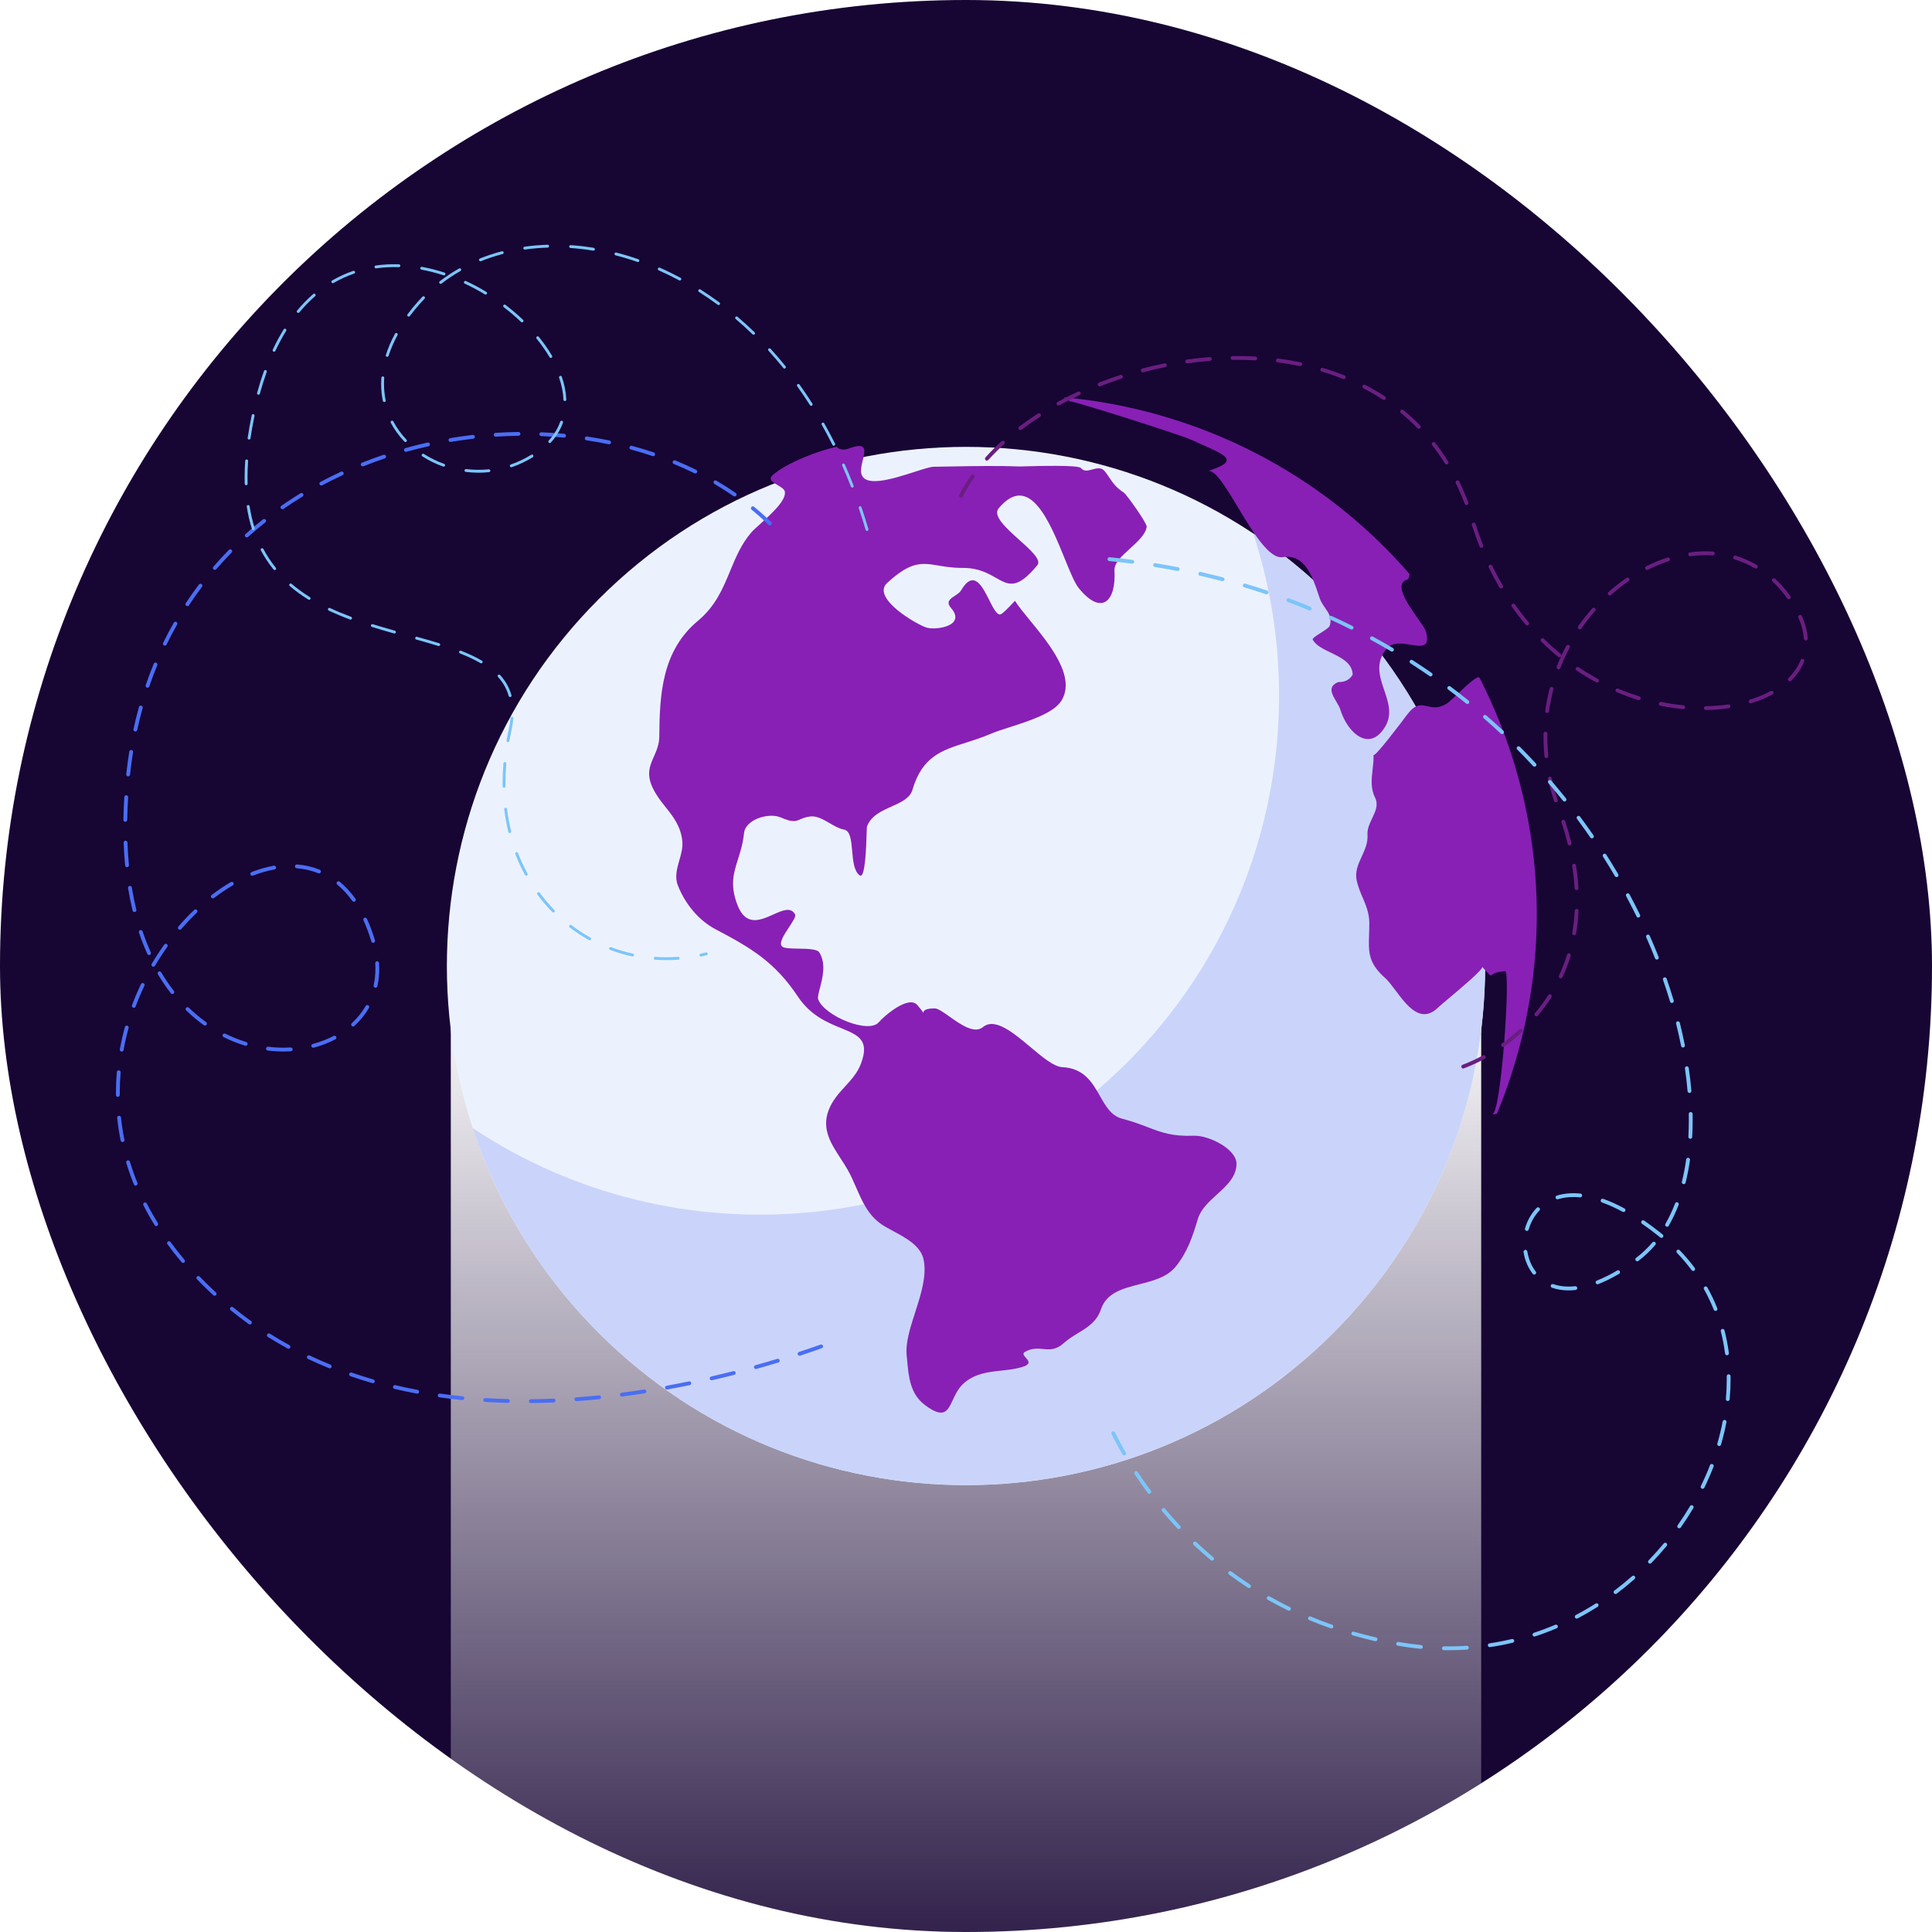 <svg width="180" height="180" viewBox="0 0 180 180" fill="none" xmlns="http://www.w3.org/2000/svg">
<g clip-path="url(#clip0_1403_39274)">
<rect width="180" height="180" rx="90" fill="#170534"/>
<path style="mix-blend-mode:soft-light" d="M138 91.2H42V192H138V91.2Z" fill="url(#paint0_linear_1403_39274)"/>
<path d="M124.2 124.2C143.088 105.312 143.088 74.688 124.2 55.8C105.312 36.912 74.688 36.912 55.8 55.8C36.912 74.688 36.912 105.312 55.8 124.2C74.688 143.088 105.312 143.088 124.2 124.2Z" fill="#ECF2FD"/>
<path fill-rule="evenodd" clip-rule="evenodd" d="M116.76 49.7C122.257 66.476 118.337 85.663 105 99C88.43 115.57 62.828 117.604 44.041 105.1C46.329 112.083 50.248 118.648 55.8 124.2C74.688 143.088 105.312 143.088 124.2 124.2C143.088 105.312 143.088 74.688 124.2 55.8C121.882 53.482 119.388 51.449 116.76 49.7Z" fill="#CAD4FA"/>
<g filter="url(#filter0_i_1403_39274)">
<path fill-rule="evenodd" clip-rule="evenodd" d="M94.313 41.818C94.509 41.944 94.716 42.073 94.934 42.206C94.953 42.068 105.127 45.288 106.169 45.765C106.517 45.924 106.85 46.072 107.161 46.21L107.161 46.21C109.546 47.268 110.658 47.761 107.73 48.688C108.381 48.483 109.404 50.181 110.539 52.069C111.912 54.351 113.451 56.909 114.701 56.708C116.763 56.377 117.476 58.509 118.038 60.19L118.038 60.19C118.081 60.319 118.123 60.446 118.165 60.568C118.273 60.885 118.462 61.156 118.647 61.421C118.992 61.917 119.322 62.391 119.085 63.104C119.029 63.273 118.626 63.528 118.24 63.772C117.832 64.031 117.442 64.278 117.505 64.396C117.782 64.924 118.471 65.257 119.181 65.601C120.175 66.082 121.213 66.584 121.223 67.671C120.93 68.138 120.485 68.362 119.887 68.345C118.867 68.757 119.287 69.468 119.698 70.163C119.854 70.427 120.008 70.688 120.082 70.93C120.733 73.053 122.766 74.939 124.239 72.524C124.936 71.379 124.552 70.245 124.166 69.106C123.734 67.83 123.3 66.547 124.385 65.238C124.916 64.597 125.839 64.745 126.639 64.873C127.654 65.036 128.473 65.168 128.046 63.616C127.984 63.392 127.674 62.952 127.302 62.425C126.354 61.079 125.002 59.161 126.334 58.788C126.424 58.764 126.486 58.582 126.525 58.283C121.022 51.934 113.791 46.936 105.237 44.097C101.618 42.896 97.957 42.148 94.316 41.818H94.313ZM133.049 67.954C132.896 67.656 131.83 68.666 130.968 69.483C130.506 69.921 130.102 70.304 129.929 70.399C129.144 70.832 128.624 70.707 128.164 70.596C127.563 70.451 127.062 70.33 126.202 71.509C125.934 71.876 123.185 75.526 123.17 75.116C123.187 75.572 123.135 76.027 123.083 76.478C122.981 77.369 122.879 78.25 123.312 79.113C123.643 79.773 123.346 80.398 123.041 81.04C122.808 81.531 122.569 82.032 122.606 82.565C122.657 83.319 122.363 83.96 122.072 84.594C121.739 85.317 121.412 86.03 121.611 86.887C121.738 87.437 121.946 87.929 122.151 88.414C122.466 89.157 122.774 89.885 122.775 90.784C122.776 91.181 122.764 91.541 122.754 91.874C122.7 93.527 122.669 94.509 124.25 95.919C124.552 96.189 124.878 96.623 125.229 97.091C126.293 98.511 127.592 100.244 129.206 98.65C129.311 98.547 129.662 98.251 130.118 97.867C131.385 96.801 133.459 95.056 133.288 94.875C133.492 95.091 133.639 95.255 133.749 95.377C133.965 95.617 134.035 95.695 134.097 95.689C134.127 95.686 134.155 95.665 134.196 95.633C134.326 95.533 134.585 95.332 135.433 95.292C135.968 95.268 135.033 108.897 134.216 108.585C134.346 108.634 134.498 108.621 134.669 108.554C135.117 107.47 135.531 106.364 135.906 105.234C140.158 92.42 138.753 79.091 133.05 67.953L133.049 67.954ZM106.4 110.612C107.811 110.555 110.419 111.853 110.404 113.248L110.402 113.247C110.389 114.442 109.49 115.26 108.581 116.087C107.83 116.769 107.073 117.457 106.801 118.369C106.311 120.008 105.837 121.447 104.743 122.801C103.943 123.791 102.638 124.124 101.361 124.451C99.805 124.848 98.289 125.236 97.774 126.787C97.394 127.932 96.534 128.456 95.639 129.002C95.185 129.279 94.721 129.562 94.307 129.934C93.57 130.596 92.985 130.541 92.376 130.484C91.868 130.436 91.343 130.387 90.699 130.748C90.425 130.902 90.595 131.096 90.777 131.302C91.037 131.597 91.32 131.918 90.348 132.188C89.725 132.361 89.095 132.429 88.472 132.497C87.296 132.625 86.145 132.75 85.116 133.569C84.53 134.036 84.226 134.685 83.965 135.245C83.477 136.287 83.134 137.023 81.375 135.704C80.002 134.674 79.859 133.102 79.714 131.521C79.701 131.374 79.688 131.226 79.673 131.079C79.556 129.886 80.005 128.492 80.467 127.059C80.997 125.411 81.544 123.713 81.264 122.215C81.019 120.898 79.654 120.164 78.448 119.514C78.043 119.296 77.655 119.088 77.334 118.87C76.096 118.03 75.536 116.746 74.969 115.446C74.719 114.874 74.469 114.298 74.158 113.756C73.958 113.407 73.736 113.066 73.515 112.726C72.62 111.349 71.739 109.995 72.395 108.253C72.742 107.329 73.347 106.667 73.942 106.014C74.513 105.388 75.076 104.771 75.396 103.941C76.263 101.691 75.166 101.243 73.565 100.588C72.302 100.072 70.725 99.428 69.553 97.669C67.409 94.453 65.221 93.138 61.876 91.382C60.308 90.559 59.028 89.022 58.355 87.291C58.049 86.504 58.269 85.737 58.49 84.962C58.665 84.351 58.841 83.734 58.764 83.098C58.598 81.742 57.922 80.891 57.225 80.014C56.791 79.468 56.349 78.912 56.016 78.217C55.398 76.926 55.75 76.128 56.125 75.278C56.367 74.73 56.618 74.161 56.624 73.425C56.657 69.559 56.844 65.453 60.219 62.646C61.87 61.272 62.557 59.613 63.233 57.978C63.754 56.72 64.269 55.477 65.212 54.39C65.368 54.211 65.662 53.946 66.01 53.632C67.023 52.719 68.49 51.397 68.319 50.592C68.271 50.367 67.96 50.183 67.653 50.001C67.195 49.731 66.746 49.465 67.182 49.075C68.499 47.895 71.57 46.747 73.212 46.413C73.058 46.444 73.54 46.868 74.301 46.58C76.003 45.936 75.806 46.751 75.583 47.674C75.494 48.041 75.401 48.426 75.422 48.742C75.528 50.334 78.383 49.415 80.41 48.763C81.237 48.496 81.926 48.274 82.233 48.286C82.732 48.279 83.242 48.27 83.758 48.261C85.911 48.222 88.176 48.182 90.241 48.26C90.309 48.26 90.453 48.255 90.651 48.25C91.962 48.214 95.669 48.111 95.901 48.402C96.182 48.753 96.567 48.647 96.962 48.539C97.381 48.424 97.812 48.306 98.145 48.722C98.289 48.901 98.411 49.084 98.533 49.267C98.849 49.741 99.172 50.223 99.893 50.688C100.175 50.87 102.076 53.57 102.036 53.868C101.94 54.581 101.207 55.246 100.489 55.898C99.731 56.585 98.991 57.256 99.032 57.953C99.201 60.832 97.834 62.208 95.708 59.599C95.326 59.131 94.898 58.078 94.404 56.862C93.015 53.443 91.104 48.74 88.243 52.158C87.661 52.852 88.951 54.01 90.163 55.098C91.236 56.061 92.248 56.969 91.849 57.454C89.956 59.755 89.179 59.313 87.992 58.638C87.252 58.218 86.354 57.707 84.927 57.713C83.995 57.717 83.272 57.597 82.641 57.492C81.078 57.233 80.079 57.067 77.855 59.111C76.325 60.518 80.68 63.041 81.567 63.283C82.442 63.523 85.248 63.12 83.799 61.435C83.31 60.866 83.722 60.596 84.158 60.311C84.383 60.164 84.615 60.013 84.732 59.814C85.914 57.818 86.699 59.383 87.365 60.709C87.722 61.421 88.045 62.064 88.376 62.051C88.561 62.044 89.188 61.381 89.533 61.017C89.669 60.873 89.761 60.775 89.766 60.782C90.068 61.27 90.574 61.886 91.144 62.581C92.981 64.821 95.493 67.883 94.073 70.109C93.347 71.247 91.063 71.978 89.257 72.557C88.579 72.775 87.968 72.97 87.532 73.158C86.721 73.507 85.944 73.754 85.215 73.985C82.935 74.708 81.125 75.283 80.213 78.377C79.978 79.175 79.146 79.547 78.268 79.939C77.325 80.361 76.329 80.806 75.966 81.829C75.959 81.851 75.953 82.052 75.944 82.357C75.907 83.63 75.817 86.727 75.3 86.359C74.763 85.977 74.677 85.004 74.595 84.082C74.509 83.109 74.428 82.194 73.828 82.09C73.402 82.016 72.957 81.759 72.507 81.498C71.91 81.153 71.303 80.802 70.718 80.866C70.264 80.915 69.997 81.032 69.769 81.132C69.341 81.32 69.049 81.448 67.93 80.956C66.86 80.486 64.651 81.121 64.519 82.419C64.419 83.389 64.178 84.151 63.955 84.856C63.545 86.154 63.196 87.257 63.905 89.111C64.685 91.151 66.051 90.538 67.244 90.003C68.108 89.615 68.883 89.267 69.278 90C69.373 90.178 69.068 90.642 68.727 91.16C68.264 91.862 67.737 92.662 68.06 92.978C68.247 93.16 68.892 93.171 69.579 93.182C70.426 93.195 71.337 93.21 71.543 93.547C72.181 94.596 71.833 95.925 71.586 96.868C71.459 97.355 71.358 97.739 71.435 97.928C72.069 99.497 76.136 101.138 77.069 100.045C77.55 99.481 79.832 97.489 80.662 98.436C81.154 98.997 81.217 99.165 81.225 99.162C81.238 99.158 81.116 98.737 82.295 98.751C82.593 98.754 83.089 99.106 83.66 99.511C84.694 100.244 85.975 101.153 86.778 100.492C87.89 99.575 89.6 101.009 91.208 102.357C92.323 103.292 93.39 104.186 94.172 104.224C96.208 104.323 96.97 105.663 97.682 106.915C98.223 107.866 98.734 108.767 99.755 109.03C100.723 109.279 101.453 109.559 102.117 109.813C103.385 110.299 104.413 110.693 106.4 110.612Z" fill="#8820B5"/>
</g>
<path d="M49.454 130.721C49.355 130.721 49.276 130.642 49.275 130.545C49.275 130.447 49.353 130.366 49.451 130.365C50.148 130.359 50.861 130.34 51.572 130.31C51.668 130.303 51.753 130.382 51.757 130.48C51.762 130.578 51.685 130.661 51.587 130.665C50.872 130.695 50.155 130.714 49.455 130.721H49.453H49.454ZM47.327 130.705C47.327 130.705 47.324 130.705 47.323 130.705C46.607 130.687 45.891 130.657 45.191 130.613C45.093 130.607 45.018 130.523 45.024 130.425C45.031 130.327 45.116 130.252 45.213 130.259C45.909 130.301 46.621 130.332 47.332 130.349C47.431 130.351 47.509 130.433 47.507 130.531C47.504 130.628 47.424 130.705 47.328 130.705H47.327ZM53.702 130.544C53.609 130.544 53.532 130.473 53.525 130.379C53.518 130.281 53.591 130.196 53.69 130.188C54.386 130.137 55.097 130.076 55.803 130.004C55.901 129.995 55.989 130.066 55.999 130.163C56.008 130.261 55.938 130.348 55.84 130.358C55.13 130.43 54.416 130.492 53.715 130.543C53.711 130.543 53.707 130.543 53.702 130.543V130.544ZM43.081 130.444C43.075 130.444 43.07 130.444 43.063 130.444C42.351 130.373 41.639 130.286 40.944 130.188C40.847 130.175 40.779 130.084 40.792 129.987C40.806 129.89 40.898 129.822 40.994 129.836C41.683 129.934 42.392 130.019 43.099 130.09C43.197 130.1 43.268 130.187 43.258 130.285C43.248 130.377 43.171 130.445 43.08 130.445L43.081 130.444ZM57.934 130.114C57.845 130.114 57.77 130.049 57.758 129.958C57.745 129.862 57.814 129.772 57.912 129.759C58.604 129.67 59.311 129.569 60.013 129.459C60.11 129.444 60.202 129.51 60.217 129.607C60.231 129.704 60.165 129.796 60.068 129.81C59.363 129.92 58.654 130.022 57.958 130.112C57.95 130.112 57.941 130.113 57.934 130.113V130.114ZM38.872 129.844C38.861 129.844 38.85 129.844 38.839 129.841C38.135 129.709 37.432 129.561 36.75 129.4C36.654 129.378 36.595 129.282 36.617 129.186C36.64 129.091 36.736 129.032 36.832 129.054C37.509 129.214 38.207 129.361 38.904 129.491C39.001 129.509 39.064 129.602 39.046 129.699C39.03 129.784 38.956 129.843 38.871 129.843L38.872 129.844ZM62.137 129.458C62.053 129.458 61.978 129.398 61.962 129.312C61.944 129.215 62.009 129.123 62.105 129.105C62.794 128.98 63.494 128.844 64.189 128.7C64.284 128.68 64.38 128.741 64.399 128.838C64.419 128.934 64.357 129.029 64.26 129.049C63.564 129.193 62.86 129.33 62.168 129.456C62.157 129.458 62.147 129.459 62.136 129.459L62.137 129.458ZM34.734 128.868C34.718 128.868 34.701 128.866 34.685 128.861C33.998 128.663 33.314 128.446 32.65 128.217C32.557 128.185 32.508 128.084 32.539 127.992C32.572 127.899 32.673 127.85 32.766 127.882C33.424 128.109 34.103 128.323 34.785 128.52C34.88 128.548 34.934 128.645 34.906 128.74C34.884 128.818 34.812 128.869 34.736 128.869L34.734 128.868ZM66.301 128.598C66.22 128.598 66.147 128.542 66.127 128.46C66.105 128.364 66.165 128.269 66.261 128.247C66.944 128.089 67.639 127.92 68.323 127.746C68.418 127.721 68.516 127.779 68.54 127.873C68.565 127.968 68.507 128.065 68.412 128.09C67.725 128.265 67.028 128.435 66.342 128.593C66.328 128.596 66.315 128.598 66.301 128.598ZM70.423 127.545C70.345 127.545 70.273 127.494 70.251 127.416C70.224 127.321 70.28 127.223 70.375 127.196C71.054 127.007 71.74 126.807 72.413 126.602C72.507 126.573 72.607 126.627 72.635 126.72C72.664 126.814 72.611 126.914 72.516 126.942C71.841 127.147 71.153 127.347 70.471 127.538C70.455 127.542 70.439 127.544 70.423 127.544V127.545ZM30.717 127.482C30.695 127.482 30.673 127.477 30.65 127.469C29.989 127.2 29.332 126.911 28.696 126.609C28.607 126.567 28.569 126.461 28.611 126.372C28.653 126.284 28.76 126.245 28.849 126.288C29.48 126.587 30.131 126.874 30.786 127.14C30.877 127.177 30.92 127.28 30.884 127.372C30.856 127.441 30.789 127.483 30.718 127.483L30.717 127.482ZM74.493 126.308C74.419 126.308 74.349 126.261 74.324 126.186C74.293 126.092 74.344 125.992 74.437 125.961C75.117 125.737 75.792 125.505 76.445 125.273C76.538 125.24 76.64 125.288 76.673 125.381C76.707 125.473 76.658 125.574 76.566 125.609C75.911 125.842 75.231 126.075 74.549 126.3C74.531 126.306 74.512 126.308 74.493 126.308ZM26.88 125.661C26.851 125.661 26.821 125.653 26.794 125.638C26.171 125.297 25.551 124.932 24.953 124.556C24.87 124.504 24.845 124.395 24.898 124.312C24.95 124.229 25.06 124.204 25.143 124.256C25.735 124.628 26.348 124.989 26.965 125.326C27.052 125.373 27.083 125.482 27.036 125.568C27.004 125.627 26.942 125.661 26.879 125.661H26.88ZM23.285 123.4C23.248 123.4 23.212 123.389 23.181 123.367C22.605 122.955 22.035 122.518 21.486 122.071C21.41 122.009 21.398 121.897 21.46 121.821C21.522 121.745 21.636 121.734 21.711 121.795C22.255 122.238 22.82 122.67 23.389 123.078C23.47 123.136 23.488 123.247 23.43 123.327C23.395 123.375 23.34 123.401 23.285 123.401V123.4ZM19.994 120.721C19.95 120.721 19.907 120.705 19.873 120.674C19.74 120.551 19.606 120.427 19.474 120.3C19.087 119.933 18.708 119.557 18.348 119.182C18.28 119.111 18.282 118.999 18.353 118.931C18.425 118.863 18.537 118.865 18.605 118.936C18.962 119.307 19.337 119.68 19.721 120.044C19.852 120.168 19.983 120.292 20.116 120.413C20.188 120.48 20.193 120.592 20.125 120.664C20.09 120.703 20.042 120.722 19.994 120.722V120.721ZM17.055 117.662C17.003 117.662 16.953 117.64 16.918 117.599C16.455 117.05 16.011 116.486 15.599 115.921C15.541 115.841 15.558 115.73 15.638 115.673C15.719 115.615 15.829 115.632 15.887 115.712C16.294 116.27 16.733 116.828 17.19 117.37C17.253 117.445 17.244 117.557 17.169 117.62C17.136 117.648 17.095 117.662 17.055 117.662ZM14.56 114.234C14.5 114.234 14.441 114.204 14.408 114.15C14.031 113.541 13.678 112.915 13.36 112.29C13.315 112.202 13.351 112.095 13.438 112.05C13.527 112.005 13.634 112.04 13.678 112.128C13.992 112.744 14.341 113.362 14.712 113.962C14.764 114.047 14.738 114.155 14.654 114.207C14.625 114.225 14.592 114.234 14.561 114.234H14.56ZM12.638 110.458C12.568 110.458 12.5 110.415 12.473 110.346C12.204 109.684 11.966 109.007 11.762 108.333C11.733 108.239 11.787 108.139 11.882 108.111C11.976 108.082 12.075 108.136 12.104 108.23C12.305 108.895 12.54 109.561 12.804 110.214C12.84 110.306 12.796 110.409 12.705 110.445C12.684 110.454 12.661 110.458 12.639 110.458H12.638ZM11.416 106.404C11.333 106.404 11.258 106.346 11.241 106.261C11.1 105.565 10.992 104.855 10.918 104.15C10.908 104.052 10.979 103.965 11.078 103.955C11.177 103.944 11.264 104.016 11.273 104.114C11.346 104.807 11.453 105.507 11.59 106.191C11.61 106.287 11.548 106.381 11.45 106.401C11.439 106.403 11.427 106.404 11.415 106.404H11.416ZM10.978 102.194C10.88 102.194 10.801 102.115 10.8 102.017C10.8 101.954 10.8 101.891 10.8 101.829C10.8 101.183 10.828 100.529 10.884 99.883C10.893 99.785 10.979 99.713 11.078 99.721C11.176 99.73 11.249 99.816 11.24 99.914C11.186 100.55 11.158 101.194 11.158 101.829C11.158 101.89 11.158 101.952 11.158 102.014C11.158 102.112 11.08 102.193 10.98 102.193H10.979L10.978 102.194ZM11.34 97.976C11.33 97.976 11.319 97.976 11.308 97.973C11.211 97.956 11.147 97.863 11.164 97.766C11.29 97.071 11.449 96.37 11.638 95.684C11.664 95.59 11.762 95.534 11.857 95.56C11.952 95.585 12.008 95.683 11.982 95.778C11.795 96.454 11.638 97.144 11.514 97.829C11.498 97.915 11.424 97.975 11.339 97.975L11.34 97.976ZM26.413 97.966C25.927 97.966 25.431 97.936 24.942 97.875C24.844 97.863 24.775 97.774 24.788 97.677C24.799 97.579 24.889 97.511 24.986 97.522C25.684 97.609 26.389 97.632 27.075 97.592C27.176 97.586 27.258 97.661 27.264 97.759C27.27 97.857 27.195 97.941 27.097 97.947C26.87 97.961 26.641 97.968 26.412 97.968L26.413 97.966ZM29.183 97.614C29.104 97.614 29.031 97.562 29.011 97.482C28.985 97.387 29.043 97.289 29.138 97.265C29.826 97.084 30.479 96.831 31.079 96.517C31.167 96.471 31.275 96.505 31.321 96.592C31.367 96.679 31.333 96.787 31.246 96.832C30.621 97.159 29.943 97.421 29.23 97.61C29.215 97.614 29.199 97.616 29.184 97.616L29.183 97.614ZM22.888 97.432C22.871 97.432 22.853 97.43 22.836 97.424C22.156 97.217 21.483 96.948 20.838 96.627C20.749 96.583 20.714 96.476 20.758 96.388C20.801 96.301 20.908 96.265 20.997 96.308C21.625 96.621 22.279 96.882 22.941 97.085C23.035 97.114 23.088 97.213 23.059 97.307C23.036 97.384 22.965 97.433 22.888 97.433V97.432ZM32.897 95.638C32.849 95.638 32.801 95.618 32.766 95.58C32.699 95.508 32.703 95.396 32.776 95.329C33.292 94.852 33.727 94.313 34.069 93.725C34.118 93.64 34.227 93.611 34.312 93.66C34.398 93.709 34.427 93.818 34.378 93.903C34.019 94.521 33.562 95.088 33.018 95.59C32.984 95.622 32.94 95.636 32.897 95.636V95.638ZM19.099 95.551C19.063 95.551 19.026 95.541 18.995 95.518C18.421 95.107 17.866 94.644 17.348 94.14C17.278 94.072 17.277 93.959 17.345 93.889C17.413 93.819 17.527 93.818 17.597 93.886C18.102 94.377 18.643 94.828 19.204 95.23C19.284 95.287 19.302 95.398 19.244 95.478C19.209 95.526 19.154 95.552 19.099 95.552V95.551ZM12.465 93.893C12.445 93.893 12.424 93.89 12.403 93.882C12.311 93.848 12.264 93.745 12.299 93.653C12.546 92.99 12.827 92.328 13.133 91.687C13.175 91.599 13.281 91.56 13.371 91.603C13.46 91.645 13.498 91.751 13.455 91.84C13.154 92.473 12.876 93.125 12.633 93.778C12.606 93.85 12.538 93.894 12.465 93.894V93.893ZM16.059 92.611C16.006 92.611 15.953 92.588 15.918 92.542C15.489 91.99 15.083 91.395 14.712 90.772C14.662 90.688 14.69 90.579 14.775 90.528C14.86 90.478 14.97 90.506 15.02 90.59C15.383 91.2 15.78 91.783 16.2 92.323C16.261 92.4 16.246 92.512 16.169 92.572C16.137 92.597 16.099 92.609 16.06 92.609L16.059 92.611ZM34.988 92.025C34.975 92.025 34.962 92.023 34.949 92.02C34.853 91.999 34.792 91.904 34.812 91.808C34.921 91.31 34.977 90.787 34.977 90.254C34.977 90.088 34.972 89.918 34.961 89.751C34.955 89.653 35.029 89.569 35.127 89.563C35.227 89.556 35.31 89.631 35.316 89.729C35.327 89.903 35.334 90.08 35.334 90.254C35.334 90.813 35.276 91.361 35.162 91.884C35.144 91.967 35.07 92.023 34.988 92.023V92.025ZM14.289 90.069C14.258 90.069 14.227 90.061 14.2 90.044C14.114 89.994 14.086 89.885 14.136 89.8C14.497 89.186 14.889 88.583 15.3 88.007C15.356 87.927 15.469 87.908 15.549 87.965C15.629 88.022 15.648 88.134 15.59 88.213C15.185 88.78 14.8 89.374 14.443 89.98C14.41 90.037 14.35 90.069 14.289 90.069ZM13.889 88.979C13.82 88.979 13.755 88.94 13.726 88.875C13.44 88.242 13.178 87.573 12.946 86.887C12.915 86.794 12.965 86.693 13.058 86.661C13.151 86.63 13.252 86.68 13.284 86.773C13.512 87.448 13.77 88.106 14.052 88.729C14.093 88.818 14.052 88.924 13.963 88.964C13.939 88.975 13.913 88.98 13.889 88.98V88.979ZM34.764 87.837C34.687 87.837 34.616 87.787 34.593 87.709C34.572 87.636 34.551 87.564 34.528 87.492C34.334 86.872 34.111 86.286 33.863 85.748C33.822 85.659 33.861 85.554 33.95 85.513C34.04 85.473 34.146 85.512 34.187 85.6C34.44 86.152 34.668 86.753 34.868 87.386C34.891 87.461 34.914 87.535 34.936 87.61C34.964 87.704 34.91 87.802 34.815 87.83C34.798 87.835 34.781 87.838 34.764 87.838V87.837ZM16.756 86.62C16.714 86.62 16.673 86.606 16.639 86.577C16.564 86.513 16.556 86.4 16.62 86.326C17.091 85.779 17.587 85.257 18.094 84.774C18.165 84.706 18.278 84.709 18.346 84.779C18.414 84.851 18.411 84.963 18.341 85.031C17.842 85.507 17.354 86.02 16.89 86.557C16.855 86.597 16.805 86.618 16.755 86.618L16.756 86.62ZM12.526 84.972C12.446 84.972 12.372 84.918 12.353 84.836C12.19 84.163 12.046 83.46 11.93 82.747C11.914 82.65 11.98 82.558 12.077 82.542C12.175 82.526 12.267 82.592 12.283 82.689C12.398 83.394 12.539 84.088 12.7 84.752C12.724 84.848 12.665 84.943 12.569 84.967C12.555 84.97 12.54 84.972 12.526 84.972ZM32.971 84.015C32.916 84.015 32.861 83.989 32.826 83.94C32.405 83.353 31.933 82.84 31.422 82.418C31.346 82.355 31.336 82.243 31.399 82.167C31.462 82.092 31.574 82.082 31.65 82.144C32.183 82.586 32.676 83.12 33.115 83.733C33.173 83.813 33.154 83.923 33.074 83.981C33.043 84.003 33.006 84.014 32.97 84.014L32.971 84.015ZM19.831 83.7C19.777 83.7 19.724 83.675 19.689 83.63C19.629 83.553 19.644 83.441 19.722 83.381C20.305 82.936 20.904 82.534 21.504 82.186C21.59 82.136 21.699 82.165 21.748 82.249C21.797 82.335 21.768 82.443 21.684 82.492C21.097 82.833 20.51 83.226 19.939 83.662C19.907 83.687 19.869 83.699 19.832 83.699L19.831 83.7ZM23.504 81.59C23.432 81.59 23.365 81.548 23.337 81.477C23.301 81.386 23.347 81.282 23.439 81.247C24.137 80.975 24.834 80.777 25.513 80.656C25.61 80.639 25.703 80.703 25.72 80.8C25.737 80.897 25.673 80.99 25.576 81.007C24.921 81.123 24.246 81.316 23.569 81.58C23.547 81.588 23.525 81.592 23.504 81.592V81.59ZM29.722 81.372C29.7 81.372 29.677 81.368 29.656 81.359C29.027 81.106 28.351 80.949 27.647 80.895C27.548 80.887 27.475 80.801 27.482 80.703C27.49 80.605 27.576 80.533 27.674 80.539C28.415 80.597 29.127 80.762 29.789 81.029C29.881 81.066 29.925 81.17 29.887 81.26C29.86 81.329 29.793 81.371 29.722 81.371V81.372ZM11.835 80.796C11.744 80.796 11.666 80.727 11.658 80.635C11.591 79.946 11.544 79.231 11.519 78.511C11.516 78.413 11.592 78.33 11.691 78.326C11.789 78.323 11.872 78.4 11.876 78.498C11.901 79.211 11.948 79.918 12.013 80.601C12.023 80.699 11.95 80.785 11.853 80.795C11.848 80.795 11.841 80.795 11.836 80.795L11.835 80.796ZM11.677 76.563C11.677 76.563 11.675 76.563 11.674 76.563C11.575 76.562 11.496 76.481 11.498 76.382C11.509 75.69 11.538 74.974 11.583 74.256C11.589 74.158 11.674 74.082 11.772 74.09C11.87 74.096 11.945 74.18 11.939 74.278C11.894 74.991 11.866 75.702 11.855 76.387C11.854 76.484 11.774 76.562 11.677 76.562V76.563ZM11.94 72.332C11.933 72.332 11.927 72.332 11.92 72.332C11.822 72.321 11.752 72.234 11.762 72.135C11.838 71.426 11.933 70.717 12.043 70.026C12.058 69.929 12.15 69.863 12.247 69.878C12.344 69.894 12.411 69.985 12.396 70.082C12.286 70.766 12.192 71.47 12.117 72.173C12.107 72.264 12.029 72.332 11.94 72.332ZM12.61 68.15C12.598 68.15 12.585 68.149 12.573 68.146C12.477 68.125 12.415 68.031 12.436 67.934C12.587 67.238 12.759 66.543 12.946 65.867C12.972 65.772 13.07 65.717 13.166 65.743C13.261 65.77 13.316 65.868 13.29 65.962C13.104 66.63 12.934 67.319 12.786 68.008C12.767 68.091 12.694 68.149 12.611 68.149L12.61 68.15ZM13.742 64.069C13.723 64.069 13.704 64.066 13.685 64.06C13.592 64.028 13.542 63.927 13.574 63.834C13.803 63.162 14.056 62.491 14.325 61.841C14.362 61.75 14.467 61.706 14.557 61.744C14.648 61.781 14.692 61.885 14.655 61.976C14.39 62.62 14.14 63.283 13.912 63.948C13.887 64.022 13.817 64.068 13.744 64.068L13.742 64.069ZM15.357 60.154C15.332 60.154 15.305 60.149 15.28 60.136C15.191 60.093 15.155 59.987 15.197 59.898C15.508 59.261 15.843 58.627 16.192 58.014C16.241 57.928 16.35 57.899 16.435 57.947C16.521 57.995 16.55 58.103 16.502 58.189C16.157 58.795 15.825 59.422 15.518 60.054C15.487 60.117 15.424 60.154 15.357 60.154ZM17.456 56.473C17.423 56.473 17.389 56.463 17.358 56.444C17.276 56.39 17.252 56.28 17.307 56.198C17.695 55.607 18.11 55.021 18.537 54.457C18.597 54.378 18.708 54.363 18.787 54.422C18.866 54.482 18.881 54.592 18.822 54.671C18.399 55.229 17.99 55.808 17.605 56.393C17.57 56.445 17.514 56.473 17.455 56.473H17.456ZM20.014 53.093C19.973 53.093 19.932 53.079 19.898 53.049C19.823 52.986 19.814 52.873 19.88 52.798C20.342 52.264 20.829 51.736 21.326 51.231C21.395 51.16 21.507 51.159 21.578 51.228C21.648 51.298 21.649 51.41 21.58 51.48C21.088 51.98 20.607 52.502 20.149 53.03C20.114 53.071 20.063 53.092 20.013 53.092L20.014 53.093ZM22.989 50.069C22.94 50.069 22.892 50.049 22.856 50.01C22.79 49.937 22.797 49.825 22.87 49.759C23.395 49.289 23.944 48.828 24.501 48.389C24.578 48.328 24.69 48.341 24.752 48.417C24.813 48.494 24.8 48.606 24.723 48.667C24.171 49.103 23.629 49.559 23.11 50.024C23.075 50.055 23.033 50.07 22.991 50.07L22.989 50.069ZM71.724 48.94C71.679 48.94 71.634 48.923 71.6 48.89C71.102 48.407 70.573 47.936 70.027 47.489C69.951 47.427 69.939 47.314 70.002 47.239C70.065 47.163 70.177 47.151 70.253 47.214C70.806 47.667 71.344 48.145 71.849 48.635C71.919 48.703 71.921 48.816 71.852 48.886C71.817 48.922 71.771 48.94 71.724 48.94ZM26.316 47.444C26.259 47.444 26.204 47.417 26.17 47.367C26.113 47.286 26.133 47.176 26.214 47.119C26.793 46.717 27.395 46.326 28.001 45.955C28.086 45.904 28.196 45.931 28.247 46.014C28.298 46.098 28.271 46.208 28.188 46.259C27.588 46.625 26.992 47.013 26.418 47.411C26.387 47.432 26.352 47.443 26.317 47.443L26.316 47.444ZM68.443 46.254C68.408 46.254 68.372 46.243 68.341 46.222C67.771 45.828 67.172 45.446 66.562 45.09C66.477 45.04 66.449 44.931 66.498 44.846C66.548 44.761 66.657 44.733 66.743 44.782C67.361 45.143 67.966 45.528 68.545 45.929C68.626 45.985 68.647 46.096 68.59 46.176C68.556 46.226 68.501 46.252 68.444 46.252L68.443 46.254ZM29.939 45.233C29.875 45.233 29.814 45.199 29.782 45.14C29.736 45.053 29.768 44.945 29.855 44.899C30.477 44.568 31.12 44.248 31.766 43.949C31.856 43.908 31.962 43.947 32.003 44.035C32.045 44.125 32.005 44.23 31.917 44.272C31.277 44.568 30.64 44.884 30.024 45.212C29.997 45.226 29.969 45.233 29.94 45.233H29.939ZM64.781 44.11C64.755 44.11 64.728 44.104 64.702 44.092C64.079 43.785 63.431 43.495 62.777 43.226C62.686 43.189 62.642 43.085 62.679 42.994C62.717 42.904 62.821 42.86 62.912 42.897C63.575 43.168 64.229 43.463 64.861 43.773C64.949 43.816 64.986 43.923 64.942 44.011C64.911 44.074 64.848 44.11 64.781 44.11ZM33.792 43.451C33.722 43.451 33.655 43.408 33.627 43.339C33.59 43.248 33.635 43.144 33.726 43.108C34.382 42.847 35.057 42.6 35.73 42.374C35.824 42.342 35.924 42.394 35.956 42.486C35.987 42.579 35.937 42.68 35.844 42.712C35.177 42.937 34.508 43.18 33.859 43.439C33.837 43.448 33.815 43.452 33.792 43.452V43.451ZM60.854 42.5C60.835 42.5 60.816 42.497 60.798 42.49C60.138 42.269 59.457 42.063 58.775 41.879C58.68 41.854 58.623 41.756 58.649 41.661C58.674 41.566 58.771 41.51 58.867 41.535C59.557 41.721 60.244 41.928 60.912 42.153C61.005 42.184 61.055 42.285 61.024 42.379C60.999 42.453 60.929 42.5 60.855 42.5H60.854ZM37.819 42.097C37.741 42.097 37.669 42.046 37.647 41.968C37.62 41.873 37.676 41.775 37.771 41.748C38.451 41.559 39.148 41.385 39.842 41.231C39.938 41.209 40.033 41.27 40.054 41.366C40.076 41.462 40.015 41.556 39.919 41.578C39.231 41.731 38.541 41.904 37.866 42.091C37.85 42.095 37.834 42.097 37.818 42.097H37.819ZM56.754 41.395C56.742 41.395 56.729 41.394 56.718 41.39C56.034 41.249 55.333 41.124 54.635 41.021C54.538 41.006 54.47 40.916 54.484 40.819C54.499 40.722 54.589 40.655 54.687 40.669C55.392 40.773 56.099 40.898 56.789 41.041C56.885 41.061 56.947 41.155 56.928 41.251C56.911 41.335 56.836 41.393 56.754 41.393V41.395ZM41.965 41.175C41.88 41.175 41.804 41.114 41.789 41.027C41.773 40.93 41.838 40.839 41.935 40.822C42.633 40.704 43.344 40.602 44.048 40.52C44.145 40.509 44.235 40.579 44.246 40.677C44.257 40.775 44.187 40.863 44.09 40.874C43.392 40.955 42.687 41.056 41.995 41.172C41.986 41.174 41.975 41.174 41.965 41.174V41.175ZM52.552 40.77C52.547 40.77 52.541 40.77 52.535 40.77C51.837 40.705 51.127 40.658 50.423 40.63C50.325 40.626 50.248 40.544 50.252 40.446C50.257 40.348 50.339 40.272 50.437 40.276C51.148 40.303 51.864 40.351 52.567 40.416C52.665 40.426 52.737 40.512 52.728 40.61C52.72 40.703 52.642 40.772 52.551 40.772L52.552 40.77ZM46.184 40.683C46.091 40.683 46.012 40.611 46.006 40.517C45.999 40.419 46.074 40.334 46.172 40.329C46.88 40.283 47.597 40.255 48.304 40.246H48.306C48.404 40.246 48.484 40.324 48.485 40.421C48.486 40.519 48.407 40.6 48.309 40.601C47.608 40.611 46.897 40.638 46.196 40.683C46.192 40.683 46.188 40.683 46.184 40.683Z" fill="#4A6EF3"/>
<path d="M136.324 99.549C136.253 99.549 136.184 99.505 136.158 99.434C136.122 99.342 136.169 99.239 136.261 99.205C136.892 98.966 137.531 98.672 138.159 98.331C138.246 98.284 138.355 98.316 138.402 98.402C138.449 98.488 138.417 98.596 138.33 98.644C137.687 98.993 137.035 99.293 136.387 99.538C136.367 99.546 136.346 99.55 136.324 99.55V99.549ZM140.036 97.543C139.98 97.543 139.926 97.517 139.891 97.468C139.833 97.388 139.851 97.277 139.931 97.22C140.498 96.814 141.044 96.371 141.555 95.903C141.627 95.836 141.739 95.841 141.807 95.913C141.874 95.986 141.869 96.099 141.796 96.165C141.276 96.643 140.718 97.095 140.139 97.51C140.107 97.532 140.071 97.543 140.036 97.543ZM143.139 94.689C143.098 94.689 143.057 94.675 143.024 94.647C142.948 94.584 142.939 94.472 143.003 94.397C143.454 93.864 143.87 93.299 144.243 92.719C144.296 92.636 144.406 92.612 144.49 92.665C144.573 92.718 144.596 92.828 144.544 92.91C144.164 93.504 143.737 94.081 143.276 94.626C143.241 94.668 143.191 94.689 143.14 94.689H143.139ZM145.409 91.145C145.384 91.145 145.359 91.14 145.335 91.128C145.245 91.086 145.206 90.981 145.248 90.892C145.54 90.265 145.792 89.612 145.999 88.948C146.028 88.855 146.128 88.801 146.222 88.831C146.316 88.86 146.368 88.96 146.34 89.054C146.128 89.733 145.87 90.402 145.572 91.042C145.542 91.107 145.477 91.145 145.409 91.145ZM146.661 87.131C146.65 87.131 146.641 87.131 146.63 87.128C146.533 87.111 146.468 87.02 146.485 86.923C146.601 86.25 146.679 85.552 146.714 84.851C146.72 84.753 146.801 84.678 146.901 84.683C147 84.688 147.075 84.771 147.07 84.869C147.034 85.585 146.955 86.297 146.835 86.984C146.82 87.07 146.744 87.132 146.66 87.132L146.661 87.131ZM146.882 82.929C146.788 82.929 146.71 82.856 146.704 82.761C146.664 82.083 146.587 81.384 146.477 80.683C146.462 80.586 146.529 80.495 146.626 80.48C146.723 80.465 146.815 80.531 146.83 80.628C146.942 81.34 147.02 82.051 147.061 82.741C147.066 82.839 146.991 82.923 146.893 82.93C146.89 82.93 146.885 82.93 146.882 82.93V82.929ZM146.235 78.766C146.155 78.766 146.082 78.712 146.062 78.631C145.9 77.971 145.704 77.294 145.483 76.616C145.452 76.523 145.503 76.422 145.597 76.392C145.691 76.362 145.792 76.412 145.823 76.506C146.047 77.19 146.245 77.877 146.409 78.546C146.432 78.642 146.374 78.737 146.279 78.761C146.265 78.764 146.25 78.766 146.236 78.766H146.235ZM144.954 74.749C144.88 74.749 144.809 74.701 144.784 74.626C144.561 73.947 144.374 73.256 144.227 72.573C144.207 72.477 144.268 72.382 144.364 72.362C144.46 72.342 144.555 72.403 144.575 72.499C144.719 73.169 144.903 73.848 145.123 74.515C145.154 74.609 145.103 74.709 145.009 74.74C144.991 74.746 144.971 74.749 144.953 74.749H144.954ZM144.073 70.631C143.982 70.631 143.905 70.563 143.896 70.471C143.835 69.863 143.804 69.248 143.804 68.642C143.804 68.543 143.804 68.444 143.806 68.345C143.807 68.248 143.887 68.17 143.984 68.17C143.984 68.17 143.987 68.17 143.988 68.17C144.086 68.171 144.165 68.252 144.163 68.351C144.162 68.448 144.161 68.545 144.161 68.642C144.161 69.236 144.191 69.84 144.25 70.436C144.26 70.534 144.188 70.621 144.09 70.631C144.084 70.631 144.078 70.631 144.072 70.631H144.073ZM144.145 66.425C144.136 66.425 144.129 66.425 144.12 66.423C144.023 66.41 143.955 66.319 143.967 66.222C144.062 65.522 144.201 64.819 144.379 64.134C144.403 64.04 144.5 63.982 144.596 64.007C144.692 64.031 144.749 64.128 144.725 64.224C144.551 64.895 144.414 65.584 144.321 66.27C144.309 66.36 144.232 66.425 144.145 66.425ZM158.932 66.152C158.835 66.152 158.756 66.074 158.754 65.978C158.752 65.88 158.831 65.799 158.929 65.796C159.641 65.785 160.343 65.728 161.014 65.632C161.112 65.618 161.202 65.685 161.216 65.782C161.23 65.879 161.162 65.969 161.065 65.983C160.379 66.083 159.663 66.139 158.934 66.152C158.934 66.152 158.932 66.152 158.931 66.152H158.932ZM156.819 66.066C156.814 66.066 156.808 66.066 156.802 66.066C156.104 65.999 155.394 65.892 154.692 65.75C154.596 65.731 154.533 65.636 154.553 65.54C154.572 65.444 154.666 65.381 154.763 65.401C155.452 65.542 156.15 65.646 156.837 65.712C156.935 65.722 157.006 65.808 156.997 65.906C156.988 65.998 156.91 66.067 156.819 66.067V66.066ZM163.103 65.527C163.027 65.527 162.957 65.478 162.932 65.401C162.903 65.308 162.956 65.208 163.051 65.179C163.747 64.965 164.392 64.698 164.968 64.385C165.054 64.338 165.163 64.37 165.21 64.456C165.257 64.542 165.225 64.65 165.139 64.698C164.542 65.022 163.874 65.298 163.155 65.52C163.138 65.525 163.12 65.527 163.103 65.527ZM152.68 65.227C152.663 65.227 152.644 65.225 152.626 65.218C151.951 65.008 151.278 64.763 150.624 64.487C150.533 64.448 150.49 64.344 150.529 64.254C150.567 64.163 150.672 64.121 150.762 64.159C151.405 64.43 152.068 64.672 152.732 64.879C152.826 64.907 152.878 65.007 152.849 65.101C152.826 65.178 152.755 65.226 152.68 65.226V65.227ZM148.789 63.587C148.76 63.587 148.731 63.58 148.703 63.566C148.082 63.229 147.469 62.859 146.881 62.464C146.799 62.408 146.777 62.298 146.833 62.217C146.889 62.136 146.999 62.113 147.081 62.169C147.659 62.557 148.262 62.922 148.874 63.254C148.961 63.3 148.993 63.408 148.946 63.494C148.914 63.554 148.852 63.587 148.789 63.587ZM166.754 63.476C166.708 63.476 166.662 63.459 166.628 63.424C166.558 63.355 166.558 63.242 166.628 63.173C167.137 62.665 167.518 62.102 167.76 61.497C167.796 61.405 167.9 61.36 167.992 61.398C168.083 61.434 168.127 61.537 168.091 61.629C167.831 62.278 167.423 62.883 166.88 63.425C166.844 63.46 166.8 63.477 166.754 63.477V63.476ZM145.202 62.351C145.181 62.351 145.158 62.346 145.137 62.339C145.045 62.304 145 62.201 145.035 62.109C145.293 61.451 145.592 60.8 145.926 60.174C145.972 60.088 146.08 60.055 146.168 60.101C146.254 60.147 146.287 60.254 146.241 60.341C145.914 60.955 145.621 61.593 145.369 62.238C145.341 62.308 145.274 62.351 145.202 62.351ZM145.285 61.234C145.246 61.234 145.205 61.221 145.172 61.193C144.627 60.747 144.096 60.268 143.591 59.769C143.522 59.699 143.521 59.586 143.591 59.517C143.661 59.447 143.774 59.447 143.843 59.517C144.34 60.008 144.863 60.48 145.4 60.919C145.475 60.982 145.486 61.094 145.424 61.17C145.389 61.212 145.338 61.235 145.286 61.235L145.285 61.234ZM168.24 59.675C168.147 59.675 168.07 59.603 168.063 59.51C168.018 58.874 167.847 58.209 167.555 57.535C167.515 57.445 167.557 57.341 167.648 57.301C167.738 57.262 167.843 57.303 167.883 57.394C168.192 58.105 168.373 58.809 168.42 59.485C168.426 59.583 168.353 59.668 168.254 59.675C168.25 59.675 168.246 59.675 168.241 59.675H168.24ZM147.183 58.634C147.148 58.634 147.113 58.624 147.082 58.602C147.001 58.547 146.98 58.435 147.037 58.355C147.442 57.772 147.884 57.208 148.352 56.677C148.417 56.604 148.529 56.596 148.604 56.661C148.678 56.726 148.685 56.838 148.62 56.913C148.162 57.432 147.728 57.985 147.331 58.558C147.297 58.608 147.24 58.634 147.183 58.634ZM142.285 58.269C142.234 58.269 142.184 58.248 142.148 58.205C141.697 57.67 141.26 57.103 140.851 56.522C140.794 56.441 140.813 56.33 140.895 56.274C140.975 56.217 141.087 56.236 141.143 56.317C141.547 56.89 141.978 57.448 142.422 57.976C142.485 58.052 142.475 58.164 142.401 58.227C142.367 58.254 142.327 58.268 142.286 58.268L142.285 58.269ZM166.659 55.82C166.603 55.82 166.549 55.794 166.513 55.747C166.096 55.168 165.636 54.643 165.148 54.184C165.077 54.117 165.074 54.005 165.141 53.933C165.208 53.862 165.321 53.859 165.393 53.926C165.898 54.4 166.372 54.943 166.803 55.539C166.86 55.619 166.842 55.73 166.762 55.787C166.73 55.809 166.694 55.82 166.659 55.82ZM149.974 55.476C149.925 55.476 149.876 55.456 149.841 55.416C149.776 55.343 149.781 55.231 149.855 55.165C150.391 54.688 150.956 54.245 151.534 53.848C151.615 53.793 151.726 53.813 151.781 53.894C151.837 53.975 151.817 54.085 151.735 54.141C151.169 54.529 150.616 54.963 150.092 55.43C150.058 55.46 150.015 55.475 149.973 55.475L149.974 55.476ZM139.855 54.823C139.794 54.823 139.735 54.791 139.701 54.735C139.349 54.133 139.013 53.504 138.701 52.863C138.658 52.775 138.695 52.668 138.784 52.626C138.873 52.583 138.979 52.62 139.022 52.709C139.33 53.341 139.662 53.963 140.009 54.556C140.059 54.641 140.03 54.75 139.945 54.799C139.916 54.815 139.885 54.823 139.855 54.823ZM153.454 53.097C153.389 53.097 153.326 53.061 153.295 52.999C153.251 52.912 153.286 52.804 153.374 52.761C154.023 52.435 154.69 52.161 155.353 51.947C155.447 51.917 155.547 51.968 155.577 52.062C155.607 52.156 155.556 52.256 155.462 52.286C154.816 52.493 154.166 52.761 153.533 53.078C153.507 53.091 153.48 53.097 153.453 53.097H153.454ZM163.586 52.966C163.555 52.966 163.524 52.959 163.495 52.942C162.899 52.591 162.261 52.312 161.601 52.112C161.507 52.084 161.454 51.984 161.483 51.891C161.512 51.797 161.611 51.744 161.705 51.773C162.392 51.981 163.055 52.271 163.675 52.636C163.76 52.686 163.789 52.795 163.738 52.88C163.705 52.936 163.646 52.967 163.585 52.967L163.586 52.966ZM157.467 51.822C157.379 51.822 157.302 51.757 157.291 51.668C157.277 51.571 157.345 51.481 157.443 51.468C158.167 51.369 158.893 51.342 159.589 51.389C159.687 51.396 159.762 51.481 159.755 51.579C159.748 51.677 159.665 51.751 159.564 51.744C158.892 51.699 158.191 51.725 157.49 51.821C157.482 51.822 157.474 51.823 157.466 51.823L157.467 51.822ZM138.012 51.034C137.941 51.034 137.874 50.991 137.846 50.922C137.589 50.276 137.349 49.605 137.131 48.926C137.101 48.833 137.152 48.733 137.246 48.703C137.34 48.673 137.44 48.724 137.47 48.818C137.686 49.489 137.924 50.153 138.178 50.791C138.215 50.882 138.17 50.986 138.078 51.022C138.057 51.03 138.034 51.035 138.013 51.035L138.012 51.034ZM136.63 47.05C136.558 47.05 136.49 47.006 136.463 46.935C136.213 46.276 135.934 45.631 135.633 45.015C135.59 44.927 135.627 44.82 135.715 44.778C135.804 44.735 135.911 44.771 135.954 44.86C136.259 45.485 136.543 46.141 136.796 46.81C136.832 46.902 136.785 47.005 136.693 47.039C136.672 47.047 136.651 47.051 136.63 47.051V47.05ZM89.529 46.361C89.501 46.361 89.473 46.355 89.448 46.342C89.36 46.297 89.326 46.19 89.371 46.102C89.687 45.489 90.061 44.876 90.48 44.28C90.537 44.2 90.648 44.18 90.729 44.238C90.809 44.294 90.83 44.405 90.772 44.486C90.361 45.067 89.997 45.666 89.688 46.265C89.656 46.327 89.594 46.362 89.529 46.362V46.361ZM134.774 43.269C134.715 43.269 134.656 43.239 134.623 43.185C134.254 42.589 133.853 42.012 133.43 41.468C133.369 41.39 133.384 41.279 133.462 41.219C133.54 41.159 133.652 41.173 133.712 41.251C134.142 41.805 134.551 42.392 134.926 42.998C134.978 43.081 134.952 43.191 134.868 43.243C134.84 43.261 134.807 43.27 134.774 43.27V43.269ZM91.946 42.913C91.903 42.913 91.86 42.898 91.827 42.867C91.754 42.801 91.748 42.69 91.813 42.616C92.275 42.103 92.782 41.596 93.318 41.109C93.391 41.043 93.504 41.049 93.57 41.121C93.637 41.193 93.631 41.306 93.559 41.372C93.031 41.852 92.533 42.35 92.079 42.853C92.044 42.893 91.995 42.912 91.947 42.912L91.946 42.913ZM95.066 40.071C95.012 40.071 94.959 40.047 94.924 40.001C94.864 39.923 94.879 39.811 94.958 39.752C95.51 39.332 96.096 38.923 96.702 38.533C96.785 38.48 96.895 38.504 96.949 38.587C97.002 38.67 96.979 38.779 96.895 38.833C96.298 39.217 95.718 39.622 95.174 40.035C95.141 40.059 95.103 40.071 95.066 40.071ZM132.185 39.944C132.138 39.944 132.093 39.926 132.057 39.89C131.573 39.392 131.057 38.916 130.52 38.473C130.444 38.41 130.434 38.298 130.497 38.222C130.56 38.147 130.672 38.136 130.748 38.199C131.295 38.65 131.821 39.136 132.314 39.643C132.382 39.713 132.38 39.826 132.309 39.894C132.275 39.927 132.23 39.944 132.185 39.944ZM98.616 37.783C98.553 37.783 98.492 37.75 98.459 37.69C98.412 37.604 98.443 37.496 98.529 37.448C99.142 37.113 99.78 36.79 100.427 36.489C100.517 36.447 100.623 36.486 100.664 36.575C100.706 36.665 100.668 36.77 100.578 36.812C99.938 37.11 99.307 37.428 98.701 37.76C98.674 37.775 98.645 37.783 98.616 37.783ZM128.934 37.261C128.9 37.261 128.867 37.251 128.836 37.231C128.259 36.852 127.651 36.498 127.029 36.175C126.941 36.13 126.907 36.023 126.953 35.935C126.998 35.848 127.106 35.814 127.193 35.86C127.827 36.188 128.445 36.55 129.031 36.935C129.114 36.989 129.136 37.099 129.083 37.181C129.049 37.233 128.992 37.261 128.933 37.261H128.934ZM102.447 35.996C102.376 35.996 102.308 35.953 102.282 35.883C102.245 35.791 102.29 35.688 102.382 35.652C103.036 35.395 103.708 35.154 104.382 34.934C104.476 34.903 104.577 34.955 104.608 35.048C104.639 35.142 104.588 35.242 104.494 35.273C103.826 35.49 103.16 35.73 102.513 35.983C102.492 35.992 102.47 35.996 102.448 35.996H102.447ZM125.19 35.318C125.167 35.318 125.145 35.313 125.123 35.305C124.485 35.049 123.818 34.818 123.141 34.617C123.047 34.589 122.993 34.49 123.021 34.395C123.049 34.302 123.148 34.248 123.244 34.276C123.93 34.481 124.607 34.715 125.257 34.975C125.349 35.011 125.393 35.115 125.356 35.206C125.328 35.275 125.261 35.318 125.191 35.318H125.19ZM106.466 34.685C106.387 34.685 106.315 34.632 106.294 34.552C106.27 34.457 106.326 34.359 106.421 34.335C107.105 34.156 107.802 33.994 108.492 33.856C108.589 33.836 108.683 33.898 108.703 33.995C108.722 34.091 108.66 34.186 108.563 34.205C107.879 34.342 107.189 34.502 106.512 34.68C106.497 34.684 106.481 34.686 106.466 34.686V34.685ZM121.141 34.109C121.129 34.109 121.116 34.108 121.104 34.105C120.43 33.965 119.733 33.848 119.031 33.759C118.933 33.746 118.864 33.657 118.877 33.56C118.89 33.462 118.979 33.394 119.077 33.405C119.787 33.496 120.494 33.614 121.178 33.755C121.274 33.776 121.336 33.869 121.316 33.966C121.299 34.05 121.224 34.108 121.142 34.108L121.141 34.109ZM110.614 33.853C110.526 33.853 110.45 33.79 110.437 33.7C110.423 33.603 110.492 33.513 110.589 33.499C111.293 33.401 112.004 33.323 112.704 33.269C112.802 33.261 112.888 33.335 112.896 33.433C112.904 33.531 112.83 33.616 112.732 33.624C112.039 33.678 111.336 33.754 110.639 33.852C110.631 33.853 110.622 33.855 110.615 33.855L110.614 33.853ZM116.946 33.57C116.946 33.57 116.94 33.57 116.937 33.57C116.246 33.533 115.537 33.519 114.834 33.529C114.733 33.528 114.654 33.452 114.653 33.353C114.652 33.255 114.73 33.174 114.829 33.173C115.542 33.163 116.257 33.177 116.957 33.216C117.055 33.221 117.131 33.305 117.126 33.403C117.12 33.498 117.041 33.571 116.947 33.571L116.946 33.57Z" fill="#6A1E80"/>
<path d="M134.969 153.744C134.82 153.744 134.671 153.743 134.52 153.741C134.422 153.738 134.343 153.657 134.345 153.559C134.347 153.463 134.426 153.385 134.523 153.385H134.526C135.239 153.397 135.951 153.38 136.654 153.334C136.753 153.327 136.838 153.402 136.844 153.5C136.851 153.598 136.776 153.683 136.678 153.689C136.113 153.727 135.538 153.745 134.969 153.745V153.744ZM132.384 153.618C132.379 153.618 132.372 153.618 132.367 153.618C131.66 153.55 130.94 153.452 130.229 153.327C130.131 153.31 130.066 153.218 130.083 153.122C130.1 153.025 130.193 152.961 130.289 152.977C130.991 153.099 131.701 153.196 132.4 153.263C132.498 153.273 132.57 153.36 132.56 153.457C132.552 153.549 132.474 153.618 132.383 153.618H132.384ZM138.797 153.46C138.71 153.46 138.633 153.398 138.62 153.309C138.605 153.212 138.673 153.122 138.77 153.107C139.47 153.003 140.172 152.866 140.858 152.703C140.953 152.681 141.05 152.74 141.073 152.835C141.095 152.931 141.036 153.027 140.94 153.049C140.244 153.214 139.531 153.353 138.822 153.458C138.814 153.459 138.804 153.46 138.796 153.46H138.797ZM128.159 152.906C128.146 152.906 128.132 152.905 128.118 152.901C127.416 152.741 126.716 152.56 126.034 152.363C125.939 152.335 125.885 152.237 125.912 152.142C125.94 152.047 126.038 151.993 126.134 152.021C126.809 152.216 127.503 152.395 128.198 152.554C128.294 152.577 128.354 152.671 128.332 152.767C128.312 152.849 128.239 152.906 128.158 152.906H128.159ZM142.961 152.472C142.886 152.472 142.817 152.424 142.791 152.35C142.76 152.256 142.812 152.156 142.904 152.125C143.575 151.905 144.245 151.653 144.895 151.377C144.986 151.338 145.091 151.38 145.129 151.47C145.168 151.561 145.126 151.665 145.035 151.703C144.375 151.984 143.696 152.239 143.016 152.462C142.997 152.468 142.978 152.47 142.96 152.47L142.961 152.472ZM124.043 151.719C124.024 151.719 124.004 151.716 123.985 151.709C123.307 151.471 122.631 151.212 121.974 150.938C121.884 150.9 121.841 150.795 121.879 150.705C121.918 150.614 122.021 150.572 122.113 150.609C122.763 150.88 123.432 151.137 124.103 151.372C124.196 151.405 124.245 151.506 124.212 151.599C124.186 151.673 124.117 151.718 124.043 151.718V151.719ZM146.902 150.802C146.838 150.802 146.776 150.767 146.744 150.707C146.698 150.619 146.731 150.512 146.819 150.466C147.443 150.138 148.062 149.78 148.66 149.401C148.744 149.349 148.854 149.373 148.907 149.456C148.96 149.539 148.935 149.648 148.853 149.702C148.246 150.086 147.618 150.449 146.987 150.781C146.96 150.795 146.932 150.802 146.903 150.802H146.902ZM120.093 150.068C120.066 150.068 120.039 150.062 120.015 150.05C119.372 149.735 118.731 149.397 118.111 149.045C118.026 148.996 117.996 148.887 118.044 148.802C118.093 148.717 118.201 148.687 118.287 148.735C118.902 149.083 119.535 149.418 120.172 149.729C120.26 149.773 120.297 149.879 120.253 149.968C120.222 150.031 120.159 150.067 120.093 150.067V150.068ZM150.517 148.511C150.462 148.511 150.409 148.487 150.373 148.441C150.314 148.362 150.33 148.251 150.409 148.192C150.972 147.769 151.526 147.316 152.056 146.848C152.129 146.783 152.243 146.789 152.308 146.863C152.373 146.936 152.367 147.049 152.293 147.114C151.756 147.589 151.194 148.047 150.623 148.476C150.591 148.5 150.554 148.512 150.517 148.512V148.511ZM116.368 147.954C116.335 147.954 116.301 147.945 116.271 147.925C115.673 147.536 115.078 147.123 114.503 146.697C114.424 146.638 114.408 146.526 114.467 146.447C114.526 146.369 114.638 146.353 114.717 146.411C115.286 146.833 115.875 147.243 116.466 147.628C116.549 147.682 116.572 147.792 116.519 147.874C116.485 147.926 116.428 147.955 116.369 147.955L116.368 147.954ZM153.721 145.681C153.676 145.681 153.631 145.664 153.597 145.631C153.526 145.563 153.524 145.45 153.593 145.379C154.084 144.873 154.56 144.34 155.011 143.796C155.074 143.72 155.186 143.71 155.262 143.773C155.338 143.835 155.349 143.947 155.286 144.023C154.829 144.573 154.346 145.113 153.849 145.626C153.814 145.663 153.768 145.681 153.721 145.681ZM112.93 145.404C112.889 145.404 112.849 145.39 112.815 145.362C112.269 144.903 111.728 144.421 111.209 143.929C111.138 143.861 111.135 143.749 111.203 143.678C111.271 143.606 111.383 143.604 111.455 143.671C111.97 144.159 112.504 144.636 113.044 145.091C113.12 145.154 113.13 145.267 113.066 145.341C113.03 145.383 112.98 145.404 112.929 145.404H112.93ZM109.823 142.46C109.775 142.46 109.728 142.44 109.693 142.403C109.206 141.884 108.726 141.342 108.267 140.792C108.204 140.716 108.215 140.605 108.29 140.542C108.366 140.479 108.478 140.49 108.541 140.565C108.995 141.109 109.471 141.647 109.953 142.161C110.021 142.233 110.016 142.346 109.945 142.413C109.911 142.445 109.867 142.461 109.823 142.461V142.46ZM156.448 142.387C156.412 142.387 156.376 142.377 156.345 142.355C156.264 142.299 156.245 142.188 156.301 142.107C156.709 141.528 157.098 140.927 157.457 140.322C157.507 140.238 157.616 140.21 157.702 140.26C157.786 140.31 157.815 140.418 157.765 140.504C157.401 141.116 157.007 141.725 156.594 142.312C156.559 142.361 156.504 142.387 156.448 142.387ZM107.08 139.172C107.026 139.172 106.971 139.148 106.937 139.1C106.512 138.526 106.098 137.933 105.706 137.337C105.651 137.255 105.675 137.144 105.757 137.091C105.839 137.036 105.95 137.06 106.004 137.142C106.391 137.733 106.803 138.321 107.223 138.888C107.282 138.967 107.265 139.079 107.186 139.137C107.154 139.161 107.117 139.172 107.08 139.172ZM158.626 138.709C158.6 138.709 158.574 138.704 158.549 138.691C158.46 138.649 158.424 138.542 158.466 138.454C158.778 137.815 159.064 137.161 159.318 136.508C159.353 136.417 159.456 136.371 159.548 136.407C159.64 136.442 159.686 136.546 159.65 136.637C159.392 137.298 159.102 137.963 158.787 138.61C158.756 138.673 158.693 138.71 158.626 138.71V138.709ZM104.73 135.596C104.669 135.596 104.609 135.564 104.576 135.506C104.213 134.879 103.87 134.242 103.556 133.612C103.512 133.523 103.547 133.417 103.636 133.373C103.723 133.33 103.831 133.366 103.875 133.453C104.187 134.077 104.526 134.709 104.885 135.329C104.934 135.415 104.906 135.523 104.82 135.572C104.792 135.588 104.761 135.596 104.732 135.596H104.73ZM160.171 134.725C160.155 134.725 160.138 134.722 160.122 134.717C160.027 134.689 159.972 134.592 160 134.497C160.199 133.813 160.365 133.12 160.498 132.435C160.516 132.338 160.609 132.275 160.706 132.294C160.803 132.312 160.866 132.405 160.848 132.501C160.715 133.197 160.545 133.901 160.343 134.595C160.32 134.672 160.249 134.724 160.172 134.724L160.171 134.725ZM160.972 130.531C160.972 130.531 160.961 130.531 160.956 130.531C160.858 130.523 160.785 130.435 160.795 130.339C160.849 129.734 160.877 129.125 160.877 128.529C160.877 128.427 160.877 128.325 160.875 128.222C160.874 128.124 160.952 128.043 161.05 128.041H161.053C161.15 128.041 161.229 128.118 161.232 128.215C161.234 128.32 161.234 128.424 161.234 128.528C161.234 129.134 161.205 129.753 161.149 130.369C161.141 130.462 161.063 130.531 160.972 130.531ZM160.898 126.266C160.81 126.266 160.734 126.201 160.722 126.111C160.63 125.407 160.496 124.709 160.323 124.035C160.298 123.94 160.356 123.843 160.451 123.819C160.546 123.794 160.643 123.852 160.668 123.946C160.845 124.634 160.982 125.348 161.076 126.065C161.088 126.162 161.019 126.252 160.922 126.264C160.914 126.264 160.906 126.266 160.898 126.266ZM159.832 122.136C159.762 122.136 159.695 122.093 159.667 122.024C159.406 121.369 159.101 120.727 158.758 120.115C158.71 120.029 158.741 119.921 158.827 119.873C158.914 119.825 159.022 119.856 159.07 119.943C159.42 120.569 159.732 121.225 159.998 121.893C160.034 121.985 159.989 122.088 159.897 122.124C159.876 122.133 159.854 122.137 159.831 122.137L159.832 122.136ZM146.141 120.223C145.589 120.223 145.068 120.14 144.596 119.974C144.503 119.941 144.454 119.84 144.487 119.748C144.519 119.655 144.622 119.606 144.715 119.639C145.317 119.849 146.007 119.915 146.752 119.833C146.85 119.822 146.937 119.892 146.948 119.99C146.959 120.088 146.888 120.176 146.79 120.186C146.57 120.211 146.351 120.223 146.141 120.223ZM148.84 119.652C148.768 119.652 148.701 119.609 148.673 119.539C148.637 119.447 148.683 119.344 148.775 119.308C149.38 119.071 150.017 118.756 150.667 118.372C150.752 118.322 150.862 118.35 150.912 118.435C150.962 118.519 150.934 118.629 150.849 118.679C150.181 119.073 149.528 119.396 148.904 119.64C148.882 119.649 148.86 119.653 148.839 119.653L148.84 119.652ZM142.942 118.751C142.888 118.751 142.835 118.728 142.8 118.682C142.362 118.114 142.066 117.411 141.945 116.65C141.93 116.553 141.997 116.462 142.094 116.447C142.191 116.432 142.283 116.498 142.298 116.595C142.409 117.297 142.68 117.945 143.082 118.466C143.142 118.543 143.127 118.655 143.049 118.715C143.017 118.739 142.978 118.752 142.94 118.752L142.942 118.751ZM157.751 118.411C157.696 118.411 157.643 118.387 157.608 118.34C157.191 117.781 156.731 117.238 156.238 116.727C156.17 116.655 156.172 116.544 156.244 116.475C156.314 116.407 156.427 116.409 156.496 116.481C156.998 117.003 157.469 117.557 157.894 118.129C157.953 118.208 157.937 118.32 157.857 118.378C157.825 118.402 157.788 118.413 157.752 118.413L157.751 118.411ZM152.538 117.511C152.484 117.511 152.432 117.487 152.396 117.441C152.337 117.362 152.353 117.252 152.431 117.192C152.979 116.778 153.491 116.293 153.955 115.751C154.019 115.677 154.131 115.667 154.206 115.731C154.28 115.795 154.29 115.907 154.226 115.981C153.745 116.544 153.213 117.046 152.645 117.475C152.613 117.5 152.575 117.511 152.537 117.511H152.538ZM154.793 115.331C154.754 115.331 154.713 115.318 154.68 115.29C154.616 115.238 154.551 115.185 154.486 115.133C153.977 114.727 153.471 114.35 152.981 114.012C152.899 113.957 152.879 113.845 152.936 113.765C152.992 113.684 153.102 113.664 153.184 113.721C153.681 114.064 154.194 114.446 154.709 114.856C154.775 114.909 154.841 114.962 154.907 115.017C154.983 115.079 154.994 115.191 154.932 115.267C154.897 115.309 154.846 115.332 154.794 115.332L154.793 115.331ZM142.253 114.682C142.237 114.682 142.22 114.68 142.204 114.675C142.109 114.648 142.054 114.549 142.081 114.454C142.291 113.723 142.666 113.059 143.166 112.537C143.234 112.465 143.347 112.463 143.418 112.53C143.49 112.598 143.492 112.71 143.425 112.781C142.964 113.263 142.618 113.875 142.424 114.551C142.401 114.629 142.33 114.68 142.253 114.68V114.682ZM155.317 114.295C155.287 114.295 155.256 114.287 155.228 114.271C155.142 114.222 155.113 114.114 155.162 114.028C155.499 113.442 155.803 112.8 156.063 112.121C156.098 112.03 156.202 111.984 156.294 112.019C156.386 112.054 156.432 112.157 156.396 112.249C156.128 112.944 155.817 113.602 155.471 114.205C155.438 114.263 155.378 114.295 155.317 114.295ZM151.26 112.919C151.231 112.919 151.202 112.911 151.175 112.898C150.513 112.539 149.865 112.247 149.249 112.028C149.156 111.995 149.108 111.893 149.141 111.801C149.174 111.708 149.276 111.659 149.368 111.693C150.003 111.918 150.667 112.218 151.345 112.586C151.432 112.632 151.464 112.74 151.417 112.827C151.385 112.887 151.323 112.92 151.26 112.92V112.919ZM145.105 111.736C145.028 111.736 144.957 111.687 144.934 111.61C144.905 111.516 144.958 111.416 145.052 111.389C145.713 111.188 146.454 111.125 147.243 111.2C147.341 111.21 147.413 111.296 147.403 111.394C147.394 111.492 147.306 111.564 147.209 111.554C146.465 111.482 145.772 111.542 145.156 111.728C145.139 111.734 145.121 111.736 145.104 111.736H145.105ZM156.869 110.324C156.856 110.324 156.841 110.322 156.827 110.319C156.732 110.295 156.673 110.198 156.696 110.103C156.861 109.441 156.996 108.741 157.098 108.023C157.112 107.926 157.202 107.858 157.3 107.872C157.397 107.885 157.465 107.975 157.452 108.073C157.348 108.803 157.21 109.516 157.044 110.189C157.023 110.27 156.951 110.324 156.871 110.324H156.869ZM157.48 106.099C157.48 106.099 157.474 106.099 157.471 106.099C157.373 106.093 157.297 106.009 157.302 105.911C157.33 105.41 157.344 104.892 157.344 104.372C157.344 104.179 157.342 103.984 157.338 103.788C157.336 103.69 157.415 103.609 157.514 103.607C157.615 103.604 157.694 103.682 157.695 103.781C157.699 103.98 157.7 104.178 157.7 104.374C157.7 104.9 157.687 105.423 157.659 105.932C157.653 106.027 157.574 106.101 157.48 106.101V106.099ZM157.404 101.826C157.312 101.826 157.234 101.756 157.226 101.663C157.167 100.971 157.086 100.26 156.984 99.55C156.97 99.453 157.037 99.362 157.135 99.349C157.233 99.335 157.323 99.402 157.337 99.5C157.441 100.217 157.523 100.936 157.582 101.635C157.59 101.733 157.517 101.819 157.42 101.826C157.414 101.826 157.409 101.826 157.405 101.826H157.404ZM156.799 97.594C156.716 97.594 156.641 97.535 156.624 97.45C156.488 96.765 156.331 96.066 156.158 95.371C156.135 95.275 156.192 95.18 156.288 95.156C156.384 95.133 156.481 95.19 156.504 95.286C156.679 95.987 156.837 96.692 156.974 97.382C156.993 97.479 156.93 97.571 156.834 97.591C156.823 97.593 156.811 97.594 156.799 97.594ZM155.765 93.444C155.688 93.444 155.618 93.394 155.594 93.317C155.393 92.644 155.172 91.962 154.938 91.289C154.906 91.196 154.956 91.095 155.048 91.063C155.141 91.031 155.243 91.08 155.275 91.173C155.51 91.851 155.732 92.538 155.935 93.215C155.963 93.309 155.909 93.408 155.815 93.437C155.798 93.442 155.781 93.444 155.764 93.444H155.765ZM154.363 89.402C154.291 89.402 154.224 89.359 154.197 89.289C153.94 88.635 153.663 87.973 153.375 87.321C153.335 87.232 153.376 87.126 153.467 87.087C153.556 87.047 153.662 87.088 153.702 87.178C153.991 87.834 154.27 88.501 154.529 89.159C154.566 89.251 154.521 89.354 154.429 89.39C154.408 89.399 154.385 89.403 154.364 89.403L154.363 89.402ZM152.636 85.489C152.569 85.489 152.506 85.451 152.475 85.388C152.166 84.755 151.838 84.116 151.502 83.49C151.457 83.404 151.489 83.295 151.576 83.249C151.663 83.202 151.771 83.235 151.818 83.322C152.155 83.951 152.485 84.594 152.797 85.232C152.84 85.32 152.803 85.427 152.715 85.469C152.689 85.481 152.663 85.487 152.637 85.487L152.636 85.489ZM150.613 81.718C150.552 81.718 150.492 81.686 150.459 81.63C150.102 81.02 149.728 80.408 149.347 79.809C149.295 79.726 149.319 79.616 149.403 79.563C149.486 79.511 149.596 79.535 149.648 79.618C150.032 80.221 150.409 80.837 150.768 81.45C150.817 81.535 150.789 81.644 150.704 81.692C150.676 81.708 150.645 81.717 150.614 81.717L150.613 81.718ZM148.315 78.107C148.259 78.107 148.203 78.081 148.168 78.031C147.766 77.448 147.349 76.863 146.926 76.296C146.867 76.217 146.884 76.105 146.963 76.047C147.042 75.988 147.154 76.005 147.213 76.084C147.638 76.656 148.059 77.243 148.463 77.829C148.518 77.91 148.498 78.021 148.417 78.076C148.386 78.097 148.351 78.107 148.316 78.107H148.315ZM145.762 74.672C145.709 74.672 145.657 74.65 145.622 74.605C145.179 74.053 144.721 73.501 144.258 72.964C144.194 72.889 144.202 72.778 144.277 72.713C144.352 72.649 144.465 72.657 144.529 72.732C144.995 73.273 145.457 73.828 145.901 74.383C145.963 74.46 145.951 74.572 145.874 74.634C145.841 74.66 145.801 74.672 145.763 74.672H145.762ZM142.966 71.43C142.918 71.43 142.87 71.41 142.835 71.372C142.352 70.851 141.856 70.334 141.357 69.832C141.287 69.763 141.287 69.65 141.357 69.581C141.426 69.512 141.539 69.512 141.609 69.581C142.111 70.085 142.612 70.606 143.097 71.129C143.164 71.202 143.159 71.314 143.087 71.38C143.053 71.412 143.009 71.427 142.966 71.427V71.43ZM139.945 68.397C139.901 68.397 139.857 68.381 139.823 68.349C139.306 67.865 138.772 67.385 138.237 66.92C138.163 66.855 138.155 66.743 138.22 66.669C138.285 66.595 138.397 66.587 138.472 66.652C139.01 67.119 139.547 67.604 140.068 68.089C140.139 68.156 140.143 68.269 140.076 68.34C140.041 68.378 139.994 68.397 139.946 68.397H139.945ZM136.713 65.588C136.673 65.588 136.634 65.575 136.601 65.548C136.05 65.103 135.482 64.662 134.915 64.238C134.836 64.179 134.82 64.067 134.88 63.988C134.939 63.91 135.051 63.894 135.13 63.953C135.7 64.381 136.271 64.824 136.825 65.273C136.902 65.334 136.914 65.446 136.852 65.523C136.816 65.567 136.765 65.589 136.713 65.589V65.588ZM133.286 63.019C133.251 63.019 133.216 63.009 133.185 62.987C132.603 62.583 132.006 62.185 131.41 61.801C131.327 61.748 131.303 61.638 131.356 61.555C131.41 61.472 131.52 61.449 131.603 61.502C132.203 61.888 132.804 62.289 133.389 62.696C133.47 62.752 133.489 62.863 133.434 62.944C133.4 62.994 133.344 63.02 133.288 63.02L133.286 63.019ZM129.683 60.705C129.652 60.705 129.621 60.696 129.592 60.68C128.982 60.319 128.358 59.963 127.736 59.625C127.649 59.578 127.617 59.469 127.665 59.383C127.712 59.297 127.821 59.265 127.908 59.313C128.534 59.654 129.163 60.011 129.776 60.374C129.86 60.424 129.888 60.534 129.838 60.618C129.805 60.675 129.745 60.706 129.684 60.706L129.683 60.705ZM125.922 58.654C125.895 58.654 125.868 58.647 125.842 58.634C125.21 58.318 124.561 58.008 123.915 57.713C123.825 57.673 123.786 57.566 123.828 57.478C123.868 57.389 123.975 57.349 124.064 57.391C124.714 57.688 125.367 57.999 126.002 58.317C126.09 58.361 126.126 58.468 126.081 58.556C126.05 58.617 125.987 58.654 125.922 58.654ZM122.025 56.875C122.002 56.875 121.979 56.871 121.956 56.861C121.303 56.591 120.634 56.327 119.969 56.079C119.877 56.045 119.83 55.941 119.864 55.85C119.898 55.758 120.002 55.711 120.094 55.745C120.762 55.996 121.435 56.261 122.093 56.533C122.184 56.571 122.228 56.675 122.189 56.766C122.16 56.834 122.094 56.875 122.025 56.875ZM118.012 55.374C117.993 55.374 117.973 55.371 117.955 55.364C117.286 55.14 116.6 54.922 115.919 54.719C115.825 54.691 115.77 54.592 115.799 54.498C115.827 54.404 115.927 54.349 116.021 54.378C116.707 54.583 117.396 54.801 118.07 55.027C118.163 55.058 118.213 55.159 118.182 55.252C118.157 55.327 118.087 55.374 118.013 55.374H118.012ZM113.905 54.149C113.89 54.149 113.875 54.147 113.859 54.143C113.176 53.964 112.477 53.793 111.784 53.635C111.688 53.614 111.628 53.518 111.649 53.422C111.672 53.326 111.768 53.267 111.863 53.288C112.56 53.447 113.262 53.618 113.95 53.798C114.045 53.822 114.102 53.92 114.077 54.015C114.056 54.095 113.984 54.148 113.905 54.148V54.149ZM109.727 53.2C109.715 53.2 109.704 53.198 109.693 53.196C109 53.062 108.291 52.937 107.589 52.822C107.491 52.807 107.425 52.716 107.441 52.618C107.457 52.521 107.547 52.455 107.646 52.471C108.353 52.585 109.065 52.712 109.762 52.847C109.859 52.866 109.922 52.959 109.903 53.056C109.887 53.141 109.812 53.2 109.728 53.2H109.727ZM105.496 52.516C105.489 52.516 105.48 52.516 105.473 52.515C104.772 52.424 104.058 52.342 103.349 52.271C103.251 52.261 103.18 52.174 103.189 52.076C103.199 51.978 103.287 51.908 103.385 51.916C104.097 51.988 104.815 52.07 105.52 52.161C105.617 52.174 105.686 52.264 105.674 52.36C105.662 52.45 105.585 52.515 105.497 52.515L105.496 52.516Z" fill="#7CC5F8"/>
<path d="M62.105 89.453C61.749 89.453 61.39 89.44 61.037 89.416C60.963 89.41 60.908 89.347 60.913 89.273C60.918 89.2 60.983 89.144 61.056 89.15C61.756 89.2 62.47 89.198 63.176 89.148C63.251 89.143 63.314 89.198 63.319 89.272C63.325 89.345 63.269 89.409 63.195 89.415C62.833 89.44 62.467 89.454 62.106 89.454L62.105 89.453ZM65.303 89.115C65.241 89.115 65.185 89.073 65.172 89.01C65.157 88.938 65.203 88.867 65.276 88.851C65.441 88.816 65.607 88.779 65.773 88.739C65.845 88.72 65.917 88.765 65.935 88.836C65.952 88.908 65.908 88.98 65.837 88.998C65.669 89.04 65.499 89.078 65.333 89.113C65.323 89.115 65.313 89.117 65.305 89.117L65.303 89.115ZM58.929 89.111C58.92 89.111 58.91 89.111 58.901 89.108C58.2 88.955 57.505 88.748 56.834 88.495C56.764 88.468 56.73 88.391 56.756 88.322C56.783 88.253 56.86 88.219 56.929 88.244C57.587 88.494 58.27 88.696 58.958 88.846C59.031 88.862 59.076 88.933 59.061 89.005C59.047 89.067 58.992 89.109 58.931 89.109L58.929 89.111ZM54.944 87.604C54.921 87.604 54.899 87.599 54.878 87.587C54.252 87.239 53.646 86.842 53.075 86.405C53.017 86.361 53.006 86.277 53.051 86.218C53.096 86.159 53.18 86.149 53.239 86.194C53.8 86.622 54.395 87.012 55.01 87.354C55.074 87.39 55.097 87.471 55.061 87.535C55.036 87.579 54.99 87.603 54.944 87.603L54.944 87.604ZM51.557 85.017C51.521 85.017 51.487 85.003 51.461 84.976C50.962 84.466 50.492 83.915 50.066 83.335C50.022 83.276 50.035 83.193 50.094 83.149C50.154 83.106 50.237 83.118 50.281 83.178C50.7 83.746 51.161 84.288 51.652 84.79C51.703 84.842 51.702 84.927 51.65 84.978C51.624 85.004 51.59 85.017 51.556 85.017H51.557ZM49.029 81.59C48.981 81.59 48.934 81.565 48.911 81.52C48.571 80.896 48.268 80.239 48.01 79.567C47.983 79.498 48.018 79.421 48.086 79.394C48.155 79.368 48.233 79.402 48.26 79.471C48.514 80.132 48.812 80.779 49.146 81.392C49.181 81.457 49.157 81.538 49.093 81.573C49.072 81.584 49.051 81.589 49.029 81.589V81.59ZM47.496 77.618C47.436 77.618 47.382 77.578 47.365 77.517C47.197 76.831 47.065 76.121 46.976 75.405C46.966 75.331 47.018 75.265 47.092 75.255C47.165 75.246 47.232 75.298 47.242 75.372C47.33 76.078 47.459 76.778 47.626 77.453C47.643 77.525 47.599 77.597 47.528 77.615C47.517 77.617 47.507 77.619 47.496 77.619V77.618ZM46.962 73.394C46.889 73.394 46.829 73.336 46.828 73.263C46.827 73.161 46.826 73.059 46.826 72.955C46.826 72.352 46.853 71.734 46.906 71.118C46.913 71.044 46.977 70.991 47.051 70.996C47.125 71.002 47.18 71.067 47.173 71.141C47.121 71.749 47.094 72.359 47.094 72.955C47.094 73.058 47.094 73.159 47.096 73.26C47.096 73.334 47.039 73.394 46.965 73.395H46.963L46.962 73.394ZM47.322 69.147C47.314 69.147 47.306 69.147 47.298 69.144C47.226 69.132 47.178 69.062 47.19 68.99C47.248 68.668 47.314 68.34 47.387 68.016C47.472 67.629 47.532 67.255 47.563 66.902C47.569 66.828 47.636 66.774 47.708 66.78C47.782 66.787 47.837 66.852 47.83 66.925C47.798 67.289 47.736 67.676 47.648 68.073C47.577 68.395 47.512 68.719 47.454 69.037C47.442 69.102 47.386 69.147 47.323 69.147H47.322ZM47.525 64.944C47.467 64.944 47.413 64.905 47.397 64.847C47.205 64.184 46.88 63.604 46.4 63.071C46.351 63.016 46.355 62.931 46.411 62.882C46.465 62.833 46.55 62.837 46.6 62.893C47.107 63.456 47.452 64.072 47.654 64.773C47.674 64.845 47.634 64.918 47.562 64.938C47.549 64.942 47.537 64.944 47.525 64.944ZM44.833 61.801C44.81 61.801 44.787 61.795 44.766 61.783C44.223 61.465 43.597 61.169 42.853 60.877C42.785 60.85 42.75 60.773 42.777 60.705C42.804 60.636 42.882 60.602 42.95 60.629C43.707 60.926 44.346 61.228 44.9 61.554C44.965 61.592 44.986 61.673 44.947 61.737C44.923 61.78 44.878 61.803 44.832 61.803L44.833 61.801ZM40.876 60.189C40.863 60.189 40.849 60.187 40.836 60.183C40.128 59.964 39.4 59.76 38.78 59.587C38.709 59.567 38.667 59.494 38.687 59.423C38.708 59.352 38.78 59.312 38.852 59.331C39.474 59.503 40.204 59.709 40.915 59.928C40.986 59.95 41.025 60.025 41.004 60.095C40.986 60.153 40.934 60.189 40.876 60.189ZM36.749 59.021C36.737 59.021 36.724 59.019 36.712 59.016C35.906 58.79 35.251 58.597 34.651 58.41C34.581 58.387 34.541 58.313 34.564 58.242C34.586 58.172 34.661 58.133 34.731 58.155C35.328 58.342 35.981 58.533 36.785 58.759C36.857 58.779 36.897 58.853 36.878 58.924C36.861 58.983 36.808 59.021 36.749 59.021ZM32.662 57.727C32.646 57.727 32.631 57.724 32.615 57.719C31.895 57.45 31.245 57.179 30.63 56.889C30.563 56.857 30.535 56.778 30.566 56.711C30.598 56.644 30.677 56.617 30.744 56.647C31.353 56.934 31.996 57.202 32.709 57.468C32.779 57.494 32.814 57.571 32.787 57.64C32.767 57.693 32.716 57.726 32.662 57.726V57.727ZM28.806 55.886C28.781 55.886 28.756 55.88 28.735 55.866C28.104 55.474 27.517 55.048 26.994 54.6C26.938 54.552 26.931 54.468 26.979 54.411C27.027 54.355 27.112 54.348 27.168 54.396C27.682 54.835 28.257 55.252 28.876 55.638C28.939 55.677 28.958 55.759 28.919 55.822C28.893 55.863 28.849 55.885 28.806 55.885V55.886ZM25.593 53.112C25.553 53.112 25.515 53.095 25.489 53.063C25.037 52.507 24.639 51.905 24.303 51.272C24.268 51.207 24.293 51.126 24.358 51.092C24.423 51.058 24.504 51.083 24.539 51.148C24.866 51.765 25.256 52.353 25.696 52.896C25.743 52.953 25.734 53.038 25.676 53.083C25.652 53.104 25.622 53.113 25.592 53.113L25.593 53.112ZM80.78 49.467C80.722 49.467 80.669 49.43 80.652 49.371C80.451 48.689 80.234 48.006 80.009 47.342C79.986 47.272 80.023 47.196 80.092 47.172C80.162 47.149 80.239 47.186 80.262 47.255C80.489 47.923 80.707 48.609 80.908 49.295C80.929 49.365 80.888 49.44 80.817 49.46C80.805 49.463 80.792 49.465 80.78 49.465V49.467ZM23.602 49.386C23.545 49.386 23.492 49.35 23.475 49.293C23.267 48.636 23.103 47.934 22.991 47.207C22.979 47.134 23.029 47.066 23.103 47.054C23.176 47.044 23.244 47.093 23.256 47.166C23.367 47.881 23.526 48.569 23.73 49.213C23.753 49.283 23.713 49.358 23.642 49.38C23.629 49.384 23.616 49.386 23.602 49.386ZM79.406 45.427C79.352 45.427 79.301 45.395 79.281 45.342C79.023 44.68 78.749 44.017 78.465 43.376C78.435 43.309 78.465 43.23 78.533 43.201C78.6 43.171 78.679 43.201 78.709 43.269C78.994 43.914 79.271 44.578 79.529 45.245C79.556 45.313 79.522 45.391 79.453 45.418C79.436 45.424 79.421 45.427 79.404 45.427H79.406ZM22.933 45.206C22.862 45.206 22.802 45.148 22.8 45.076C22.793 44.875 22.791 44.67 22.791 44.468C22.791 43.973 22.809 43.455 22.845 42.931C22.85 42.858 22.914 42.802 22.987 42.807C23.06 42.812 23.116 42.875 23.112 42.948C23.076 43.466 23.059 43.977 23.059 44.467C23.059 44.667 23.063 44.869 23.068 45.067C23.07 45.141 23.012 45.203 22.939 45.205C22.938 45.205 22.936 45.205 22.934 45.205L22.933 45.206ZM44.584 44.04C44.189 44.04 43.79 44.015 43.397 43.967C43.323 43.959 43.27 43.892 43.28 43.818C43.29 43.745 43.357 43.694 43.43 43.702C44.128 43.787 44.842 43.795 45.536 43.724C45.611 43.717 45.675 43.77 45.682 43.844C45.69 43.917 45.636 43.982 45.563 43.99C45.24 44.023 44.911 44.04 44.584 44.04ZM47.636 43.534C47.58 43.534 47.528 43.499 47.509 43.443C47.485 43.374 47.521 43.297 47.592 43.274C48.253 43.048 48.893 42.744 49.493 42.371C49.555 42.332 49.638 42.351 49.678 42.414C49.717 42.477 49.698 42.559 49.635 42.598C49.018 42.981 48.36 43.294 47.679 43.526C47.666 43.532 47.651 43.534 47.636 43.534ZM41.335 43.476C41.32 43.476 41.305 43.474 41.29 43.469C40.603 43.224 39.95 42.905 39.345 42.518C39.283 42.479 39.265 42.396 39.305 42.334C39.344 42.272 39.428 42.254 39.489 42.293C40.076 42.668 40.712 42.979 41.38 43.218C41.449 43.242 41.486 43.319 41.461 43.388C41.442 43.442 41.391 43.476 41.335 43.476ZM77.678 41.525C77.629 41.525 77.582 41.498 77.559 41.451C77.241 40.815 76.904 40.183 76.559 39.573C76.523 39.509 76.545 39.427 76.61 39.391C76.674 39.354 76.757 39.377 76.793 39.442C77.14 40.056 77.479 40.692 77.799 41.332C77.832 41.398 77.806 41.478 77.739 41.511C77.72 41.52 77.7 41.525 77.68 41.525H77.678ZM51.22 41.276C51.188 41.276 51.156 41.265 51.13 41.242C51.076 41.193 51.072 41.108 51.121 41.054C51.606 40.52 51.968 39.926 52.197 39.286C52.222 39.217 52.299 39.181 52.368 39.205C52.438 39.23 52.474 39.306 52.45 39.376C52.208 40.049 51.828 40.674 51.319 41.233C51.293 41.262 51.257 41.276 51.22 41.276ZM37.772 41.184C37.737 41.184 37.702 41.17 37.675 41.142C37.169 40.608 36.742 40.018 36.407 39.387C36.373 39.322 36.397 39.242 36.463 39.208C36.528 39.173 36.609 39.198 36.643 39.263C36.968 39.872 37.38 40.443 37.869 40.959C37.919 41.012 37.917 41.098 37.864 41.148C37.838 41.172 37.805 41.184 37.772 41.184ZM23.207 40.953C23.2 40.953 23.194 40.953 23.188 40.952C23.114 40.941 23.064 40.873 23.074 40.8C23.174 40.122 23.301 39.413 23.451 38.691C23.466 38.619 23.538 38.573 23.609 38.588C23.682 38.603 23.728 38.674 23.713 38.745C23.562 39.461 23.436 40.165 23.338 40.838C23.328 40.904 23.271 40.952 23.206 40.952L23.207 40.953ZM75.576 37.809C75.533 37.809 75.489 37.787 75.463 37.748C75.081 37.148 74.68 36.554 74.272 35.984C74.23 35.925 74.243 35.84 74.303 35.798C74.363 35.755 74.448 35.769 74.49 35.829C74.901 36.403 75.305 37 75.69 37.604C75.729 37.666 75.711 37.749 75.648 37.788C75.626 37.802 75.601 37.808 75.576 37.808V37.809ZM35.8 37.458C35.738 37.458 35.683 37.414 35.669 37.352C35.563 36.84 35.51 36.311 35.51 35.779C35.51 35.586 35.517 35.389 35.531 35.193C35.537 35.12 35.6 35.065 35.674 35.069C35.748 35.075 35.804 35.139 35.798 35.212C35.784 35.402 35.778 35.592 35.778 35.779C35.778 36.293 35.829 36.804 35.932 37.297C35.947 37.37 35.9 37.44 35.828 37.455C35.82 37.457 35.81 37.458 35.801 37.458H35.8ZM52.629 37.366C52.557 37.366 52.499 37.31 52.495 37.239C52.468 36.583 52.332 35.893 52.092 35.191C52.068 35.122 52.106 35.045 52.175 35.022C52.245 34.998 52.321 35.035 52.345 35.105C52.594 35.832 52.734 36.545 52.763 37.228C52.766 37.301 52.708 37.364 52.634 37.366C52.632 37.366 52.63 37.366 52.629 37.366ZM24.081 36.776C24.07 36.776 24.058 36.775 24.046 36.772C23.975 36.753 23.933 36.68 23.952 36.608C24.147 35.9 24.363 35.212 24.597 34.564C24.622 34.495 24.699 34.458 24.768 34.483C24.838 34.507 24.874 34.584 24.849 34.653C24.619 35.295 24.404 35.977 24.211 36.678C24.195 36.738 24.14 36.776 24.081 36.776ZM73.088 34.34C73.048 34.34 73.01 34.323 72.983 34.29C72.536 33.736 72.07 33.193 71.597 32.675C71.548 32.62 71.551 32.536 71.605 32.486C71.66 32.436 71.744 32.44 71.794 32.495C72.271 33.017 72.741 33.565 73.19 34.122C73.236 34.179 73.228 34.263 73.17 34.309C73.146 34.33 73.116 34.339 73.087 34.339L73.088 34.34ZM51.318 33.349C51.273 33.349 51.228 33.325 51.203 33.283C50.86 32.7 50.452 32.117 49.991 31.55C49.944 31.493 49.953 31.409 50.01 31.363C50.068 31.316 50.152 31.326 50.198 31.382C50.669 31.96 51.084 32.554 51.434 33.148C51.471 33.212 51.45 33.293 51.386 33.331C51.364 33.343 51.341 33.349 51.318 33.349ZM36.076 33.246C36.062 33.246 36.049 33.244 36.035 33.24C35.965 33.218 35.926 33.143 35.949 33.073C36.158 32.416 36.446 31.75 36.802 31.092C36.837 31.027 36.919 31.004 36.984 31.038C37.049 31.073 37.074 31.154 37.038 31.219C36.689 31.862 36.409 32.513 36.204 33.154C36.186 33.21 36.134 33.246 36.077 33.246H36.076ZM25.535 32.768C25.516 32.768 25.497 32.764 25.479 32.756C25.411 32.725 25.382 32.645 25.414 32.578C25.727 31.91 26.07 31.273 26.432 30.686C26.471 30.623 26.554 30.604 26.616 30.642C26.679 30.68 26.698 30.762 26.66 30.825C26.303 31.404 25.966 32.032 25.656 32.691C25.633 32.74 25.585 32.767 25.534 32.767L25.535 32.768ZM70.209 31.186C70.176 31.186 70.142 31.173 70.117 31.149C69.605 30.654 69.075 30.173 68.54 29.719C68.483 29.671 68.477 29.587 68.525 29.53C68.573 29.474 68.657 29.467 68.714 29.515C69.254 29.973 69.789 30.458 70.303 30.957C70.357 31.008 70.358 31.092 70.307 31.146C70.28 31.172 70.246 31.186 70.21 31.186H70.209ZM48.641 30.032C48.608 30.032 48.575 30.019 48.548 29.994C48.044 29.513 47.5 29.05 46.932 28.618C46.873 28.573 46.861 28.489 46.906 28.43C46.951 28.372 47.035 28.36 47.094 28.405C47.67 28.843 48.222 29.313 48.733 29.801C48.786 29.852 48.788 29.936 48.737 29.989C48.71 30.017 48.676 30.031 48.641 30.031V30.032ZM38.077 29.496C38.049 29.496 38.021 29.488 37.996 29.47C37.938 29.426 37.925 29.342 37.97 29.283C38.267 28.887 38.593 28.488 38.943 28.095C39.078 27.943 39.219 27.79 39.362 27.642C39.414 27.589 39.498 27.588 39.551 27.639C39.605 27.69 39.606 27.774 39.555 27.828C39.415 27.972 39.276 28.122 39.142 28.272C38.798 28.658 38.476 29.052 38.183 29.442C38.157 29.477 38.117 29.495 38.077 29.495V29.496ZM27.786 29.153C27.756 29.153 27.726 29.144 27.7 29.122C27.643 29.076 27.635 28.991 27.682 28.935C28.152 28.369 28.657 27.849 29.186 27.391C29.241 27.343 29.326 27.348 29.375 27.404C29.423 27.459 29.418 27.543 29.362 27.592C28.845 28.041 28.348 28.549 27.889 29.104C27.863 29.136 27.824 29.153 27.786 29.153ZM66.951 28.423C66.923 28.423 66.895 28.414 66.872 28.396C66.299 27.973 65.709 27.569 65.116 27.193C65.054 27.154 65.035 27.07 65.075 27.009C65.115 26.947 65.198 26.928 65.26 26.968C65.858 27.347 66.454 27.756 67.031 28.182C67.091 28.226 67.102 28.31 67.059 28.369C67.032 28.404 66.992 28.423 66.951 28.423ZM45.245 27.443C45.222 27.443 45.197 27.437 45.176 27.424C44.566 27.057 43.936 26.72 43.3 26.426C43.233 26.395 43.204 26.316 43.235 26.25C43.266 26.182 43.346 26.154 43.413 26.184C44.057 26.483 44.696 26.822 45.315 27.196C45.378 27.234 45.398 27.316 45.36 27.379C45.334 27.421 45.29 27.443 45.245 27.443ZM41.052 26.447C41.011 26.447 40.972 26.428 40.946 26.394C40.901 26.336 40.912 26.253 40.971 26.207C41.535 25.773 42.139 25.373 42.769 25.016C42.833 24.98 42.915 25.003 42.951 25.066C42.987 25.13 42.965 25.212 42.901 25.248C42.282 25.598 41.689 25.992 41.135 26.418C41.111 26.437 41.082 26.445 41.054 26.445L41.052 26.447ZM31.009 26.384C30.963 26.384 30.918 26.36 30.894 26.318C30.856 26.254 30.878 26.173 30.942 26.136C31.566 25.773 32.227 25.471 32.908 25.238C32.978 25.213 33.054 25.251 33.078 25.321C33.101 25.39 33.065 25.467 32.995 25.49C32.33 25.718 31.684 26.012 31.076 26.366C31.055 26.378 31.031 26.384 31.009 26.384ZM63.342 26.134C63.32 26.134 63.299 26.129 63.279 26.119C62.651 25.782 62.008 25.468 61.366 25.185C61.298 25.155 61.267 25.076 61.297 25.009C61.327 24.942 61.406 24.911 61.474 24.941C62.122 25.226 62.771 25.544 63.405 25.883C63.47 25.918 63.495 25.999 63.459 26.064C63.435 26.109 63.389 26.134 63.342 26.134ZM41.365 25.655C41.351 25.655 41.337 25.653 41.323 25.649C40.638 25.425 39.946 25.248 39.266 25.123C39.194 25.109 39.146 25.04 39.16 24.967C39.173 24.895 39.242 24.847 39.315 24.861C40.007 24.989 40.709 25.169 41.407 25.395C41.477 25.418 41.516 25.493 41.492 25.564C41.474 25.62 41.422 25.655 41.365 25.655ZM35.03 25.003C34.965 25.003 34.907 24.955 34.898 24.887C34.887 24.814 34.938 24.747 35.012 24.736C35.71 24.638 36.433 24.6 37.17 24.625C37.243 24.627 37.301 24.688 37.299 24.762C37.297 24.835 37.23 24.894 37.161 24.891C36.439 24.867 35.732 24.905 35.05 25C35.043 25 35.037 25.002 35.03 25.002V25.003ZM59.43 24.412C59.416 24.412 59.401 24.409 59.387 24.404C58.714 24.17 58.028 23.962 57.35 23.789C57.278 23.77 57.236 23.697 57.254 23.626C57.272 23.554 57.346 23.512 57.417 23.53C58.103 23.706 58.796 23.915 59.476 24.152C59.546 24.176 59.583 24.252 59.559 24.322C59.539 24.378 59.488 24.412 59.433 24.412H59.43ZM44.761 24.342C44.708 24.342 44.658 24.31 44.638 24.258C44.61 24.19 44.643 24.112 44.711 24.085C45.368 23.821 46.057 23.594 46.759 23.41C46.83 23.39 46.903 23.433 46.922 23.504C46.941 23.576 46.899 23.648 46.827 23.667C46.136 23.848 45.458 24.072 44.811 24.332C44.795 24.338 44.778 24.341 44.761 24.341L44.761 24.342ZM55.288 23.353C55.281 23.353 55.273 23.353 55.267 23.351C54.562 23.236 53.852 23.154 53.154 23.106C53.081 23.101 53.025 23.038 53.031 22.964C53.036 22.891 53.099 22.834 53.173 22.84C53.879 22.888 54.597 22.971 55.311 23.088C55.383 23.1 55.434 23.169 55.421 23.241C55.41 23.306 55.354 23.353 55.289 23.353H55.288ZM48.892 23.252C48.827 23.252 48.769 23.204 48.759 23.137C48.749 23.064 48.8 22.996 48.873 22.986C49.573 22.887 50.295 22.825 51.018 22.8C51.092 22.794 51.154 22.856 51.156 22.929C51.158 23.003 51.1 23.064 51.027 23.067C50.312 23.09 49.6 23.152 48.91 23.249C48.904 23.249 48.897 23.25 48.891 23.25L48.892 23.252Z" fill="#7CC5F8"/>
</g>
<defs>
<filter id="filter0_i_1403_39274" x="55.679" y="41.818" width="82.701" height="94.596" filterUnits="userSpaceOnUse" color-interpolation-filters="sRGB">
<feFlood flood-opacity="0" result="BackgroundImageFix"/>
<feBlend mode="normal" in="SourceGraphic" in2="BackgroundImageFix" result="shape"/>
<feColorMatrix in="SourceAlpha" type="matrix" values="0 0 0 0 0 0 0 0 0 0 0 0 0 0 0 0 0 0 127 0" result="hardAlpha"/>
<feOffset dx="4.8" dy="-4.8"/>
<feComposite in2="hardAlpha" operator="arithmetic" k2="-1" k3="1"/>
<feColorMatrix type="matrix" values="0 0 0 0 0.408 0 0 0 0 0.106 0 0 0 0 0.549 0 0 0 1 0"/>
<feBlend mode="normal" in2="shape" result="effect1_innerShadow_1403_39274"/>
</filter>
<linearGradient id="paint0_linear_1403_39274" x1="89.996" y1="91.2" x2="89.996" y2="192" gradientUnits="userSpaceOnUse">
<stop stop-color="white"/>
<stop offset="1" stop-color="white" stop-opacity="0"/>
</linearGradient>
<clipPath id="clip0_1403_39274">
<rect width="180" height="180" rx="90" fill="white"/>
</clipPath>
</defs>
</svg>
